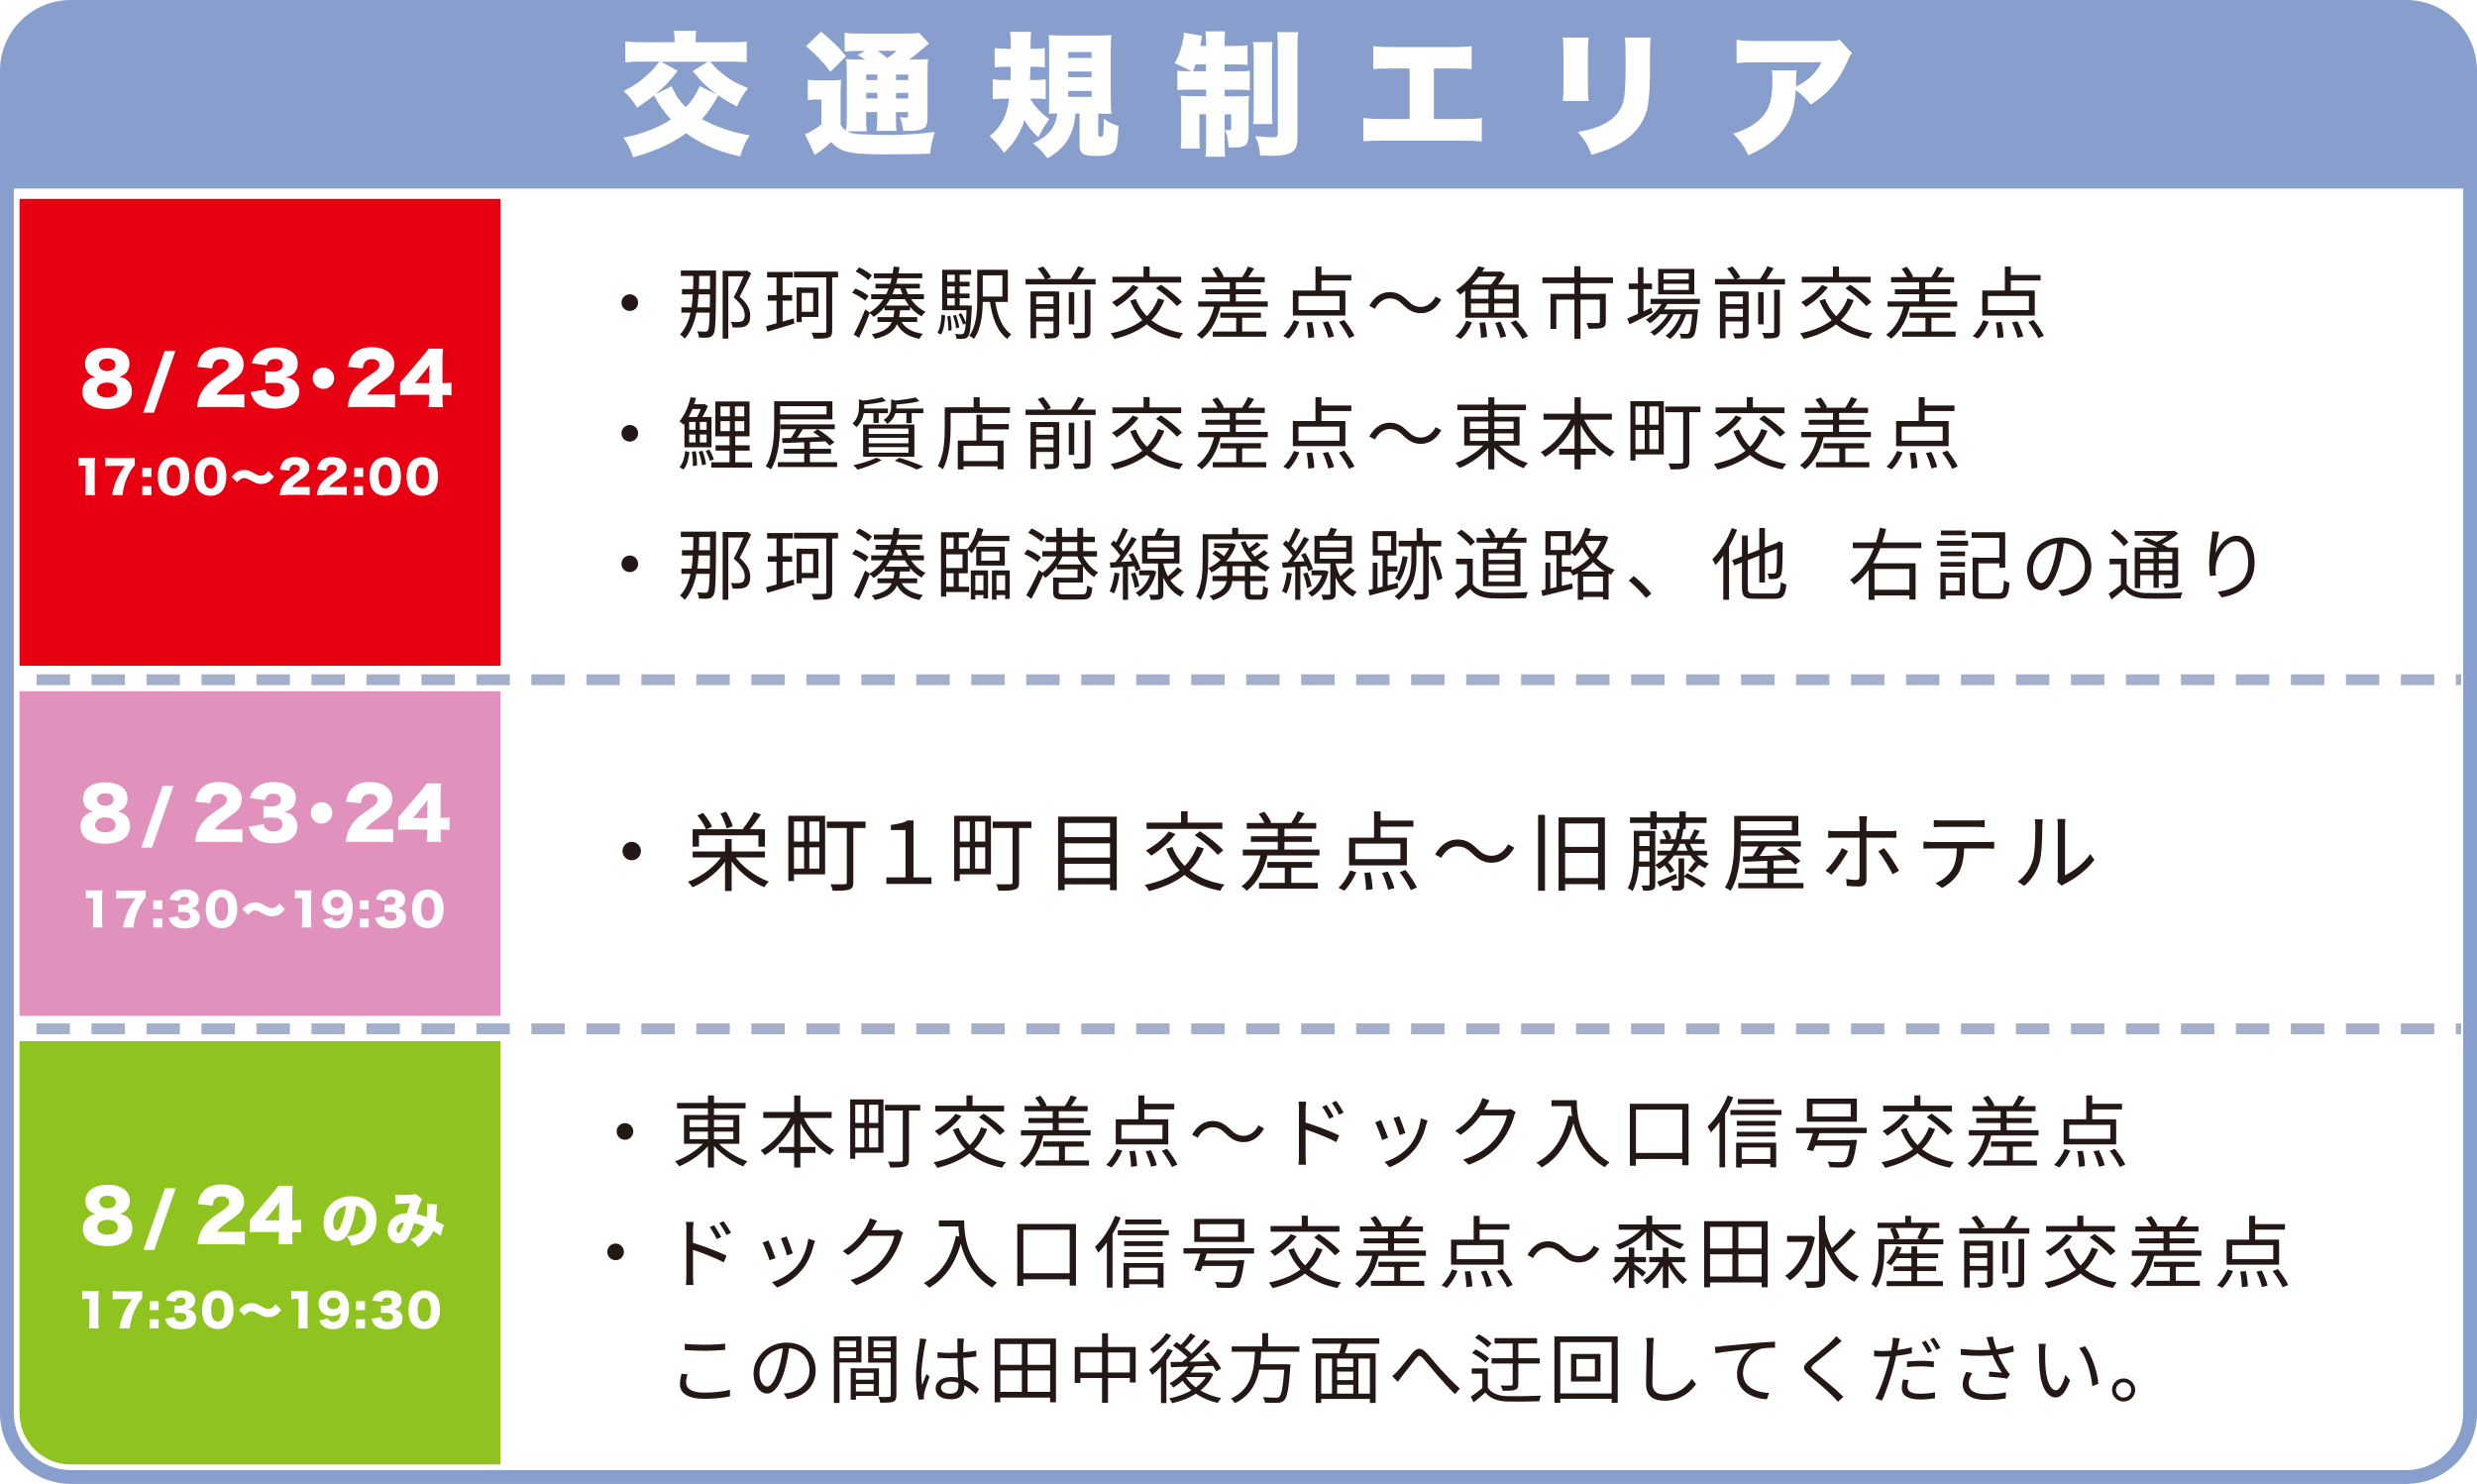 <?xml version="1.0" encoding="UTF-8"?><svg id="_レイヤー_1" xmlns="http://www.w3.org/2000/svg" xmlns:xlink="http://www.w3.org/1999/xlink" viewBox="0 0 220.29 131.99"><defs><style>.cls-1,.cls-2{fill:none;}.cls-3{fill:url(#_新規パターンスウォッチ_6);opacity:.6;}.cls-4{fill:#a4c2e4;}.cls-5{fill:#231815;}.cls-6{fill:#fff;}.cls-7{fill:#8fc31f;}.cls-2{stroke:#a4afcc;stroke-dasharray:2.97 1.92;stroke-miterlimit:10;stroke-width:.96px;}.cls-8{fill:#889ecd;}.cls-9{fill:#d8e2f2;}.cls-10{fill:#e092bc;}.cls-11{fill:#e60012;}.cls-12{clip-path:url(#clippath);}</style><clipPath id="clippath"><polygon class="cls-1" points="223.12 -35.82 -237.53 -35.82 -237.53 -369.87 -165.93 -369.87 -131.74 -437.87 223.12 -437.87 223.12 -35.82"/></clipPath><pattern id="_新規パターンスウォッチ_6" x="0" y="0" width="5.27" height="5.27" patternTransform="translate(21.35 -1499.1) scale(.96 .9)" patternUnits="userSpaceOnUse" viewBox="0 0 5.27 5.27"><rect class="cls-1" width="5.27" height="5.27"/><rect class="cls-9" y="0" width="5.27" height="5.27"/><polygon class="cls-4" points="5.26 1.63 3.63 1.63 3.63 0 1.63 0 1.63 1.63 0 1.63 0 3.63 1.63 3.63 1.63 5.27 3.63 5.27 3.63 3.63 5.26 3.63 5.26 1.63"/></pattern></defs><g class="cls-12"><path class="cls-3" d="M204.3-207.59l-39.85,80.02-10.17-6.4-25.96,38.18-12.89-7.61,20.73-39.92-14.64-8.84L58.25-41.38s-29.12,1.31-41.89,1.35c-9.66.03-40.56-1.3-59.41-.98s-76.27,2.6-82.06,1.09c-5.2-1.36-14.83-5.1-23.35-8.59l3.25-4.6,17.71-1.45s.05,0,.07-.01l28.06-5.61,28.17-2.71,28.89-.72,2.42-4.23c-.45-.39-1.03-.59-1.62-.58l-29.9.75c-.06,0-.11,0-.17.01l-28.37,2.73c-.08,0-.16.02-.24.04l-28.14,5.63-20.49,3.46c-.37.06-2.33,2.73-4.21,5.41-6.9-2.88-12.19-5.19-12.19-5.19,0,0-24.84-22.67-34.58-31.18-12.81-11.19-31.28-32.87-37.72-45.05-7.32-13.83-6.94-40.17-6.94-40.17l-.13,180.78H231.71l2.94-204.91-30.34-11.46Z"/></g><path class="cls-5" d="M61.02,123c0,.52.52.87,1.6.87.93,0,1.79-.1,2.3-.26v.58c-.48.13-1.33.23-2.29.23-1.37,0-2.16-.45-2.16-1.29,0-.35.08-.67.14-.94l.54.05c-.09.27-.14.51-.14.76ZM62.67,119.61c.65,0,1.33-.04,1.82-.09v.55c-.46.03-1.19.08-1.81.08-.67,0-1.25-.03-1.78-.07v-.55c.48.06,1.1.08,1.78.08Z"/><path class="cls-5" d="M69.79,121.86c-.41,1.38-.95,2.09-1.57,2.09s-1.2-.68-1.2-1.8c0-1.46,1.3-2.73,2.94-2.73s2.58,1.11,2.58,2.47-.93,2.35-2.53,2.56l-.31-.5c.21-.02.42-.05.58-.08.86-.19,1.71-.84,1.71-2,0-1.08-.74-1.96-2.04-1.96-1.48,0-2.41,1.21-2.41,2.2,0,.85.39,1.22.69,1.22s.68-.45,1.02-1.59c.2-.64.34-1.4.4-2.1h.56c-.09.71-.22,1.5-.43,2.22Z"/><path class="cls-5" d="M74.66,118.88v5.91h-.5v-5.91h.5ZM76.28,119.84v.37h-1.87v-.37h1.87ZM76.61,118.88v2.31h-2.15v-.39h1.68v-1.54h-1.68v-.39h2.15ZM76.12,121.7v2.8h-.46v-2.8h.46ZM78.17,121.7v2.46h-2.29v-.39h1.82v-1.66h-1.82v-.4h2.29ZM77.94,122.72v.39h-2.04v-.39h2.04ZM79.46,119.27h-1.77v1.54h1.77v.39h-2.25v-2.32h2.25v.39ZM79.42,119.84v.37h-1.91v-.37h1.91ZM79.72,118.88v5.23c0,.32-.07.49-.29.57-.22.08-.58.09-1.14.09-.02-.14-.1-.38-.17-.52.41.02.82.01.94,0,.12,0,.16-.04.16-.16v-5.23h.51Z"/><path class="cls-5" d="M82.28,119.56c-.13.62-.34,1.96-.34,2.71,0,.33.02.61.07.94.11-.31.27-.72.39-.99l.27.22c-.17.47-.41,1.16-.48,1.49-.02.09-.03.22-.03.3,0,.07.01.16.02.23l-.47.04c-.13-.48-.25-1.22-.25-2.13,0-.99.23-2.27.31-2.83.02-.16.04-.33.04-.48l.59.05c-.04.11-.09.33-.12.45ZM85.68,119.47c-.01.25-.02.72-.02,1.12,0,1.04.1,2.08.1,2.78,0,.55-.26,1.09-1.16,1.09s-1.39-.36-1.39-.97c0-.56.5-1.01,1.38-1.01,1.13,0,1.92.57,2.49,1.08l-.29.45c-.71-.66-1.38-1.12-2.24-1.12-.5,0-.86.22-.86.54,0,.35.33.53.82.53.57,0,.73-.29.73-.73,0-.48-.09-1.75-.09-2.63,0-.46,0-.89,0-1.12,0-.12-.01-.29-.03-.42h.61c-.02.14-.03.27-.04.41ZM84.51,120.33c.81,0,1.63-.06,2.32-.2v.52c-.72.12-1.53.17-2.32.17-.39,0-.74-.02-1.13-.04v-.5c.38.04.74.06,1.14.06Z"/><path class="cls-5" d="M93.91,119.06v5.67h-.52v-5.18h-4.43v5.18h-.5v-5.67h5.45ZM93.64,123.8v.51h-4.92v-.51h4.92ZM93.64,121.4v.5h-4.9v-.5h4.9ZM91.39,119.29v4.78h-.51v-4.78h.51Z"/><path class="cls-5" d="M101,119.8v3.17h-.52v-2.67h-4.4v2.71h-.5v-3.2h5.42ZM100.78,122.08v.49h-4.94v-.49h4.94ZM98.54,118.59v6.18h-.53v-6.18h.53Z"/><path class="cls-5" d="M104.31,120.13c-.46.81-1.17,1.62-1.83,2.16-.05-.1-.2-.34-.29-.45.62-.46,1.27-1.17,1.66-1.88l.45.17ZM104.16,118.77c-.4.57-1.03,1.2-1.6,1.6-.06-.1-.2-.28-.28-.37.53-.36,1.13-.93,1.42-1.41l.46.18ZM103.66,120.8l.07.03v3.97h-.48v-3.59l.41-.41ZM107.49,122.09l.09-.02.32.16c-.63,1.44-2.12,2.23-3.66,2.58-.05-.13-.16-.33-.25-.43,1.43-.28,2.87-1.01,3.4-2.2v-.08h.1ZM106.29,121.48c-.45.79-1.2,1.49-1.94,1.94-.07-.1-.24-.29-.34-.38.72-.39,1.43-1.01,1.82-1.7l.46.14ZM108.05,121.06l-.02.42c-1.41.05-2.9.1-3.89.13l-.04-.46c.96-.01,2.5-.04,3.96-.08ZM104.62,119.36c.51.33,1.14.81,1.44,1.15l-.32.37c-.29-.34-.9-.85-1.42-1.19l.31-.32ZM106.32,118.82c-.34.41-.75.87-1.09,1.17l-.36-.21c.33-.31.76-.82,1-1.19l.45.23ZM107.63,119.36c-.68.73-1.61,1.61-2.35,2.15l-.34-.22c.73-.56,1.68-1.48,2.23-2.18l.46.25ZM108.61,124.36c-.11.11-.24.3-.31.43-1.46-.34-2.66-1.13-3.31-2.27l.41-.14c.58.98,1.79,1.71,3.21,1.98ZM107.56,122.09v.4h-2.35l.35-.4h2.01ZM107.48,120.27c.43.44.91,1.05,1.12,1.46l-.43.25c-.19-.41-.67-1.04-1.09-1.5l.39-.21Z"/><path class="cls-5" d="M112.18,120.03c-.1,1.78-.3,3.8-2.35,4.78-.08-.13-.23-.31-.36-.41,1.96-.89,2.08-2.77,2.15-4.37h.56ZM115.56,119.76v.48h-6.02v-.48h6.02ZM114.43,121.35v.48h-2.69v-.48h2.69ZM112.78,118.58v1.39h-.52v-1.39h.52ZM114.77,121.35s0,.17-.02.25c-.14,1.93-.27,2.68-.54,2.95-.16.16-.32.21-.58.23-.24.01-.68,0-1.14-.02,0-.14-.08-.35-.18-.49.49.04.96.05,1.14.05.15,0,.24,0,.32-.08.21-.19.35-.95.47-2.79v-.09h.52Z"/><path class="cls-5" d="M122.67,119.04v.48h-5.96v-.48h5.96ZM122.34,120.37v4.42h-.51v-3.95h-4.33v3.95h-.49v-4.42h5.33ZM122.07,123.96v.47h-4.75v-.47h4.75ZM118.92,120.66v3.52h-.46v-3.52h.46ZM120.55,121.59v.41h-1.85v-.41h1.85ZM120.56,122.76v.41h-1.87v-.41h1.87ZM119.92,119.4c-.14.45-.29.97-.42,1.3l-.46-.13c.11-.36.24-.92.29-1.31l.59.14ZM120.81,120.66v3.5h-.46v-3.5h.46Z"/><path class="cls-5" d="M124.29,121.95c.36-.36.92-1.13,1.32-1.6.39-.46.74-.53,1.19-.07.41.41.92,1.08,1.35,1.54.41.45,1.08,1.15,1.68,1.69l-.43.49c-.51-.48-1.12-1.17-1.58-1.69-.44-.5-.95-1.14-1.26-1.49-.29-.32-.41-.26-.65.02-.32.39-.87,1.13-1.21,1.55-.14.18-.29.38-.39.52l-.5-.51c.17-.12.31-.26.48-.44Z"/><path class="cls-5" d="M134.01,124.18c.74.03,2.25,0,3.04-.04-.06.12-.14.35-.16.5-.73.03-2.13.04-2.88.02-.88-.04-1.49-.28-1.91-.8-.32.29-.67.58-1.04.87l-.26-.5c.32-.21.72-.51,1.07-.8h.45c.32.49.91.72,1.69.76ZM132.32,123.69h-.49v-1.5h-.94v-.47h1.43v1.97ZM131.24,120.03c.43.2.95.53,1.21.8l-.35.36c-.24-.27-.75-.62-1.19-.84l.33-.33ZM131.52,118.68c.41.21.9.56,1.13.83l-.36.34c-.23-.27-.7-.63-1.11-.86l.34-.31ZM136.94,120.81v.47h-4.29v-.47h4.29ZM136.7,119.02v.48h-3.78v-.48h3.78ZM135.03,119.23v3.88c0,.29-.08.44-.29.51-.21.08-.53.09-1.09.08-.03-.13-.12-.34-.2-.46.42.01.82,0,.92,0,.11,0,.16-.04.16-.14v-3.87h.5Z"/><path class="cls-5" d="M143.87,118.87v5.91h-.54v-5.4h-4.57v5.4h-.52v-5.91h5.63ZM143.64,123.94v.48h-5.11v-.48h5.11ZM142.34,120.43v2.45h-2.62v-2.45h2.62ZM140.2,122.43h1.64v-1.55h-1.64v1.55Z"/><path class="cls-5" d="M147.03,119.68c-.03.76-.08,2.35-.08,3.36,0,.74.46,1,1.1,1,1.23,0,1.93-.69,2.41-1.39l.38.46c-.46.64-1.33,1.48-2.81,1.48-.97,0-1.64-.4-1.64-1.5,0-1,.07-2.7.07-3.41,0-.25-.02-.49-.06-.68h.68c-.03.23-.05.46-.06.68Z"/><path class="cls-5" d="M153.1,119.74c.44-.05,1.71-.17,2.95-.28.73-.06,1.36-.1,1.81-.12v.54c-.38,0-.97,0-1.31.11-.96.31-1.54,1.33-1.54,2.13,0,1.31,1.23,1.73,2.32,1.78l-.19.56c-1.25-.05-2.66-.71-2.66-2.21,0-1.05.64-1.91,1.26-2.27-.72.08-2.44.25-3.17.4l-.06-.59c.26,0,.47-.02.6-.03Z"/><path class="cls-5" d="M163.33,119.67c-.46.4-1.43,1.17-1.93,1.58-.4.35-.41.45.02.81.61.5,1.8,1.46,2.52,2.18l-.48.44c-.14-.16-.3-.33-.46-.49-.48-.49-1.5-1.36-2.12-1.88-.64-.53-.56-.82.05-1.33.51-.42,1.53-1.23,1.98-1.69.13-.14.31-.33.38-.45l.5.44c-.14.11-.35.29-.46.39Z"/><path class="cls-5" d="M170.03,119.84v.53c-.83.19-1.85.3-2.58.3-.3,0-.54,0-.78-.03v-.52c.3.04.54.05.79.05.74,0,1.73-.12,2.56-.33ZM168.84,119.58c-.1.48-.24,1.25-.42,1.92-.24.96-.7,2.35-1.05,3.08l-.59-.2c.41-.69.88-2.06,1.13-3.01.17-.62.34-1.47.39-1.82.03-.19.04-.42.02-.56l.64.05c-.04.15-.1.4-.12.53ZM169.64,123.34c0,.32.18.63,1.14.63.44,0,.9-.05,1.32-.13l-.02.54c-.37.05-.81.1-1.3.1-1.06,0-1.64-.33-1.64-.99,0-.26.04-.51.1-.79l.5.05c-.06.22-.1.43-.1.61ZM170.83,121.04c.39,0,.8.02,1.17.06l-.02.51c-.34-.04-.74-.08-1.13-.08-.42,0-.83.02-1.25.07v-.5c.35-.03.8-.06,1.23-.06ZM171.82,120.18l-.36.16c-.13-.27-.37-.68-.55-.94l.36-.15c.17.24.42.65.55.93ZM172.57,119.9l-.36.16c-.15-.3-.37-.68-.56-.93l.35-.15c.18.25.44.67.57.92Z"/><path class="cls-5" d="M177.32,120.05c.53-.06,1.2-.18,1.72-.36l.06.53c-.48.14-1.12.24-1.61.3-.86.1-1.92.11-3.11,0v-.54c1.11.13,2.17.14,2.94.05ZM175.09,123.08c0,.64.58.92,1.58.93.68,0,1.26-.06,1.73-.17l-.02.54c-.42.08-.99.15-1.74.14-1.28,0-2.09-.47-2.09-1.38,0-.37.13-.72.32-1.12l.53.12c-.2.33-.32.62-.32.94ZM176.66,118.95l.58-.07c.06.39.24.97.39,1.41.21.58.55,1.2.84,1.6.09.13.19.25.29.36l-.27.38c-.32-.08-1.14-.15-1.62-.18l.04-.45c.38.03.88.07,1.12.1-.29-.43-.65-1.1-.88-1.7-.15-.39-.24-.69-.31-.91-.05-.14-.1-.35-.17-.53Z"/><path class="cls-5" d="M181.88,120.2c0,.42,0,1.04.05,1.59.11,1.12.44,1.87.92,1.87.34,0,.66-.69.83-1.37l.42.48c-.41,1.14-.82,1.53-1.27,1.53-.64,0-1.25-.63-1.43-2.38-.06-.58-.07-1.4-.07-1.79,0-.16,0-.44-.04-.6h.65c-.03.17-.05.49-.06.67ZM186.62,123.08l-.54.22c-.12-1.21-.53-2.6-1.17-3.38l.52-.18c.6.78,1.08,2.21,1.19,3.35Z"/><path class="cls-5" d="M189.89,123.63c0,.57-.46,1.03-1.03,1.03s-1.03-.46-1.03-1.03.46-1.02,1.03-1.02,1.03.46,1.03,1.02ZM189.54,123.63c0-.38-.3-.68-.68-.68s-.68.31-.68.68.31.68.68.68.68-.3.68-.68Z"/><path class="cls-8" d="M213.99,1.23c2.79,0,5.07,2.27,5.07,5.07v119.39c0,2.79-2.27,5.07-5.07,5.07H6.3c-2.79,0-5.07-2.27-5.07-5.07V6.3C1.23,3.51,3.51,1.23,6.3,1.23h207.69M213.99,0H6.3C2.82,0,0,2.82,0,6.3v119.39c0,3.48,2.82,6.3,6.3,6.3h207.69c3.48,0,6.3-2.82,6.3-6.3V6.3c0-3.48-2.82-6.3-6.3-6.3h0Z"/><path class="cls-8" d="M211.9,0H8.39C3.76,0,0,3.76,0,8.39v8.38h220.29s0-8.38,0-8.38c0-4.64-3.76-8.39-8.39-8.39Z"/><rect class="cls-11" x="1.74" y="17.69" width="42.77" height="41.53"/><rect class="cls-10" x="1.74" y="61.48" width="42.77" height="28.88"/><path class="cls-7" d="M1.74,92.61h42.77v37.65H6.3c-2.52,0-4.56-2.04-4.56-4.56v-33.09h0Z"/><path class="cls-5" d="M57,75.7c0,.45-.37.82-.82.82s-.82-.37-.82-.82.37-.82.82-.82.82.37.82.82Z"/><path class="cls-5" d="M64.78,76.21c-.71,1.17-1.96,2.2-3.19,2.71-.09-.15-.28-.37-.41-.49,1.21-.44,2.47-1.39,3.11-2.42l.48.2ZM68.03,73.76v1.55h-.58v-1.01h-5.29v1.01h-.56v-1.55h6.43ZM68.03,75.74v.53h-6.43v-.53h6.43ZM62.51,72.3c.33.37.68.88.81,1.23l-.52.26c-.13-.34-.46-.87-.78-1.25l.49-.23ZM64.57,72.19c.25.41.51.95.59,1.31l-.54.19c-.08-.35-.31-.92-.55-1.33l.51-.16ZM65.07,74.63v4.62h-.59v-4.62h.59ZM68.38,78.42c-.14.12-.32.35-.42.5-1.22-.52-2.48-1.57-3.19-2.73l.47-.19c.66,1.02,1.92,1.98,3.14,2.42ZM67.67,72.45c-.35.52-.79,1.1-1.13,1.47l-.48-.2c.33-.39.75-1.03.99-1.49l.62.21Z"/><path class="cls-5" d="M70.61,72.56v5.81h-.5v-5.81h.5ZM73.12,74.86v.51h-2.74v-.51h2.74ZM73.38,72.56v5.21h-2.95v-.51h2.44v-4.19h-2.44v-.51h2.95ZM71.98,72.81v4.67h-.47v-4.67h.47ZM76.98,73.08v.57h-3.45v-.57h3.45ZM75.89,73.34v5.13c0,.38-.09.56-.36.65-.28.1-.75.11-1.47.11-.03-.16-.12-.42-.2-.58.55.02,1.09.01,1.25,0,.16,0,.2-.05.2-.19v-5.13h.59Z"/><path class="cls-5" d="M78.82,78.04h1.71v-4.21h-1.3v-.45c.63-.1,1.11-.17,1.48-.4h.53v5.06h1.6v.58h-4.01v-.58Z"/><path class="cls-5" d="M85.36,72.56v5.81h-.5v-5.81h.5ZM87.87,74.86v.51h-2.74v-.51h2.74ZM88.13,72.56v5.21h-2.95v-.51h2.44v-4.19h-2.44v-.51h2.95ZM86.72,72.81v4.67h-.47v-4.67h.47ZM91.73,73.08v.57h-3.45v-.57h3.45ZM90.63,73.34v5.13c0,.38-.09.56-.36.65-.28.1-.75.11-1.47.11-.03-.16-.12-.42-.2-.58.55.02,1.09.01,1.25,0,.16,0,.2-.05.2-.19v-5.13h.59Z"/><path class="cls-5" d="M99.32,72.64v6.54h-.6v-5.98h-4.04v5.98h-.58v-6.54h5.21ZM98.95,74.46v.55h-4.44v-.55h4.44ZM98.95,76.28v.55h-4.44v-.55h4.44ZM98.95,78.1v.56h-4.44v-.56h4.44Z"/><path class="cls-5" d="M107.06,75.46c-.84,2.13-2.53,3.21-4.88,3.8-.06-.15-.25-.41-.37-.55,2.32-.49,3.93-1.48,4.64-3.42l.61.17ZM104.53,74.19c-.54.74-1.41,1.46-2.15,1.92-.1-.12-.33-.35-.47-.46.75-.4,1.56-1.03,2.03-1.69l.59.22ZM108.71,73.17v.56h-6.74v-.56h6.74ZM108.9,78.68c-.13.13-.3.39-.38.55-2.45-.46-3.99-1.69-4.81-3.73l.55-.17c.71,1.81,2.27,2.96,4.65,3.35ZM105.62,72.16v1.37h-.59v-1.37h.59ZM106.72,73.94c.72.48,1.63,1.19,2.07,1.7l-.5.4c-.41-.51-1.3-1.25-2.04-1.75l.47-.35Z"/><path class="cls-5" d="M112.77,75.88c-.32,1.47-.95,2.62-1.88,3.35-.1-.1-.34-.31-.48-.4.92-.64,1.5-1.71,1.76-3.05l.6.1ZM117.35,75.57v.52h-6.82v-.52h6.82ZM117.06,73.2v.51h-6.18v-.51h6.18ZM116.67,74.39v.49h-5.42v-.49h5.42ZM112.43,72.19c.25.29.51.69.62.96l-.52.24c-.1-.28-.35-.69-.59-.99l.5-.2ZM117.2,78.53v.51h-5.23v-.51h5.23ZM116.69,76.67v.51h-3.98v-.51h3.98ZM114.23,73.45v2.48h-.59v-2.48h.59ZM114.84,76.92v1.83h-.58v-1.83h.58ZM116.02,72.34c-.23.37-.49.75-.69,1.01l-.48-.17c.19-.28.44-.72.56-1.02l.61.18Z"/><path class="cls-5" d="M120.62,77.57c-.25.6-.64,1.25-1.06,1.65l-.53-.25c.41-.35.8-.97,1.04-1.54l.55.14ZM125.12,74.51v2.46h-5.14v-2.46h5.14ZM120.53,76.42h4.01v-1.38h-4.01v1.38ZM121.87,77.59c.11.49.19,1.13.2,1.5l-.58.08c0-.38-.06-1.03-.16-1.53l.55-.05ZM122.78,72.17v2.62h-.58v-2.62h.58ZM125.7,72.99v.54h-3.23v-.54h3.23ZM123.43,77.53c.23.46.49,1.09.58,1.47l-.56.14c-.08-.39-.31-1.03-.54-1.5l.52-.11ZM124.99,77.38c.39.48.83,1.13,1.02,1.56l-.54.23c-.18-.42-.61-1.1-.99-1.59l.51-.2Z"/><path class="cls-5" d="M129.63,75.28c-.6,0-1.13.41-1.45,1.02l-.55-.29c.49-.88,1.19-1.34,2-1.34.7,0,1.19.29,1.73.82.41.4.75.63,1.31.63.6,0,1.13-.41,1.45-1.02l.55.3c-.49.88-1.19,1.34-2,1.34-.7,0-1.19-.29-1.73-.82-.41-.39-.74-.63-1.31-.63Z"/><path class="cls-5" d="M137.4,72.48v6.75h-.61v-6.75h.61ZM142.73,72.7v6.46h-.61v-5.91h-2.93v5.97h-.58v-6.51h4.12ZM142.25,78.1v.54h-3.28v-.54h3.28ZM142.24,75.33v.54h-3.26v-.54h3.26Z"/><path class="cls-5" d="M145.79,73.9v2.07c0,.98-.08,2.36-.61,3.29-.09-.08-.3-.22-.42-.27.5-.89.54-2.11.54-3.03v-2.06h.48ZM151.77,72.71v.49h-6.81v-.49h6.81ZM146.9,76.63v.46h-1.39v-.46h1.39ZM146.91,73.9v.47h-1.39v-.47h1.39ZM146.91,75.25v.46h-1.39v-.46h1.39ZM147.21,73.9v4.75c0,.26-.05.41-.22.49-.18.08-.44.09-.85.08-.02-.12-.09-.34-.16-.46.28,0,.54,0,.61,0,.09,0,.11-.03.11-.11v-4.74h.5ZM147.34,72.17v1.59h-.57v-1.59h.57ZM149.71,73.76c-.27,1.73-.95,2.85-2.17,3.55-.06-.1-.24-.29-.34-.38,1.17-.6,1.79-1.66,2-3.22l.5.04ZM149.06,77.73l.1.39c-.54.26-1.08.53-1.55.74l-.23-.43c.43-.16,1.05-.43,1.67-.7ZM151.81,75.67v.42h-4.41v-.42h4.41ZM151.6,74.65v.41h-3.97v-.41h3.97ZM148.26,73.8c.16.23.33.55.38.77l-.44.16c-.05-.22-.2-.55-.36-.79l.42-.13ZM148.34,76.7c.23.22.47.53.56.75l-.39.22c-.09-.22-.32-.54-.54-.76l.37-.21ZM149.78,76.35v2.36c0,.24-.04.36-.22.44-.17.07-.42.07-.79.07-.02-.12-.09-.3-.15-.43.26,0,.49,0,.57,0,.07,0,.09-.02.09-.09v-2.35h.5ZM149.92,72.17v1.58h-.57v-1.58h.57ZM150.05,77.67c.55.26,1.27.66,1.65.94l-.33.34c-.36-.28-1.07-.7-1.64-.98l.32-.3ZM151.98,76.82c-.11.09-.25.28-.32.41-.9-.39-1.54-1.23-1.85-2.26l.43-.09c.28.89.9,1.63,1.74,1.94ZM151.14,76.88c-.23.28-.49.56-.69.75l-.34-.19c.2-.21.47-.56.61-.79l.42.22ZM151.17,73.91c-.18.31-.36.62-.51.84l-.38-.14c.14-.24.32-.6.41-.84l.49.14Z"/><path class="cls-5" d="M154.81,72.56v2.15c0,1.32-.11,3.24-.9,4.53-.11-.1-.36-.24-.51-.29.76-1.24.83-2.99.83-4.23v-2.15h.58ZM159.93,72.56v1.77h-5.38v-.48h4.81v-.8h-4.81v-.48h5.38ZM160.39,78.54v.47h-5.8v-.47h5.8ZM160.16,74.83v.47h-5.33v-.47h5.33ZM159.39,76.04l-.02.44c-1.57.07-3.23.14-4.34.18l-.04-.47c1.06-.03,2.77-.08,4.39-.15ZM159.8,77.23v.48h-4.62v-.48h4.62ZM157.15,75.12c-.3.48-.66,1.04-.95,1.4l-.45-.18c.28-.37.63-.99.82-1.41l.57.19ZM157.73,76.5v2.35h-.56v-2.35h.56ZM158.49,75.31c.58.35,1.29.89,1.63,1.28l-.46.32c-.33-.39-1.02-.95-1.6-1.31l.43-.28Z"/><path class="cls-5" d="M162.88,77.8l-.53-.36c.51-.47,1.17-1.38,1.46-2l.54.26c-.33.66-1.04,1.64-1.48,2.11ZM163.24,73.93h4.78c.18,0,.44-.01.63-.04v.64c-.21-.01-.43-.02-.62-.02h-4.79c-.23,0-.45,0-.65.03v-.65c.21.03.41.04.65.04ZM165.99,73.15v5.09c0,.4-.19.61-.66.61-.32,0-.78-.02-1.09-.06l-.05-.61c.34.06.68.09.89.09s.29-.09.3-.29c0-.42,0-3.04,0-3.4v-1.43c0-.16-.03-.43-.05-.54h.72c-.02.11-.05.38-.05.55ZM168.89,77.45l-.57.31c-.3-.6-.88-1.56-1.28-2.04l.52-.28c.41.49,1.02,1.45,1.33,2.01Z"/><path class="cls-5" d="M171.73,74.9h5.02c.16,0,.41-.01.6-.04v.63c-.17-.01-.41-.02-.6-.02h-5.02c-.23,0-.46,0-.67.02v-.64c.21.02.43.04.67.04ZM172.67,72.98h3.11c.22,0,.49-.01.72-.04v.64c-.23-.02-.5-.03-.72-.03h-3.1c-.25,0-.51.01-.7.03v-.64c.22.02.45.04.69.04ZM174.22,77.58c-.28.51-.86,1.06-1.51,1.4l-.57-.42c.59-.25,1.15-.69,1.45-1.18.38-.61.44-1.36.45-2.21h.64c0,.96-.12,1.76-.46,2.4Z"/><path class="cls-5" d="M180.78,76.53c.22-.71.23-2.23.23-3.09,0-.22-.02-.4-.05-.56h.71c0,.09-.04.32-.04.55,0,.85-.03,2.5-.24,3.26-.23.82-.72,1.57-1.37,2.11l-.58-.39c.65-.46,1.1-1.14,1.34-1.89ZM183.01,78.02v-4.6c0-.29-.04-.51-.04-.57h.71c0,.06-.03.28-.03.57v4.43c.71-.32,1.65-1.02,2.24-1.89l.37.52c-.66.9-1.73,1.68-2.62,2.13-.13.07-.21.13-.27.17l-.41-.34c.03-.12.05-.28.05-.43Z"/><path class="cls-5" d="M56.75,26.92c0,.41-.33.74-.74.74s-.74-.33-.74-.74.33-.74.74-.74.74.33.74.74Z"/><path class="cls-5" d="M62.19,24.27c-.03,2.66-.18,4.58-1.29,5.85-.07-.09-.3-.29-.42-.38,1.07-1.12,1.18-3.01,1.18-5.47h.53ZM63.41,24.06v.48h-2.86v-.48h2.86ZM63.43,27.34v.47h-2.83v-.47h2.83ZM63.47,25.71v.47h-2.82v-.47h2.82ZM63.68,24.06s0,.22,0,.3c-.02,3.82-.02,5.02-.22,5.35-.13.21-.26.28-.47.31-.2.03-.52.02-.83,0,0-.16-.07-.4-.16-.55.31.03.6.03.74.03.11,0,.17-.03.22-.13.15-.24.18-1.47.19-5.16v-.15h.52ZM66.45,24.09v.49h-1.68v5.54h-.5v-6.03h2.17ZM66.36,24.09l.08-.02.36.24c-.29.64-.68,1.43-1.02,2.08.74.65.94,1.19.94,1.68,0,.42-.1.74-.36.9-.12.08-.3.13-.48.15-.21.02-.49.02-.73,0-.01-.14-.07-.35-.16-.5.25.03.49.03.67.02.13,0,.25-.03.35-.08.17-.09.22-.3.22-.54,0-.43-.24-.95-.98-1.56.38-.71.78-1.65,1.01-2.21v-.16h.1Z"/><path class="cls-5" d="M70.58,28.31l.07.47c-.84.26-1.74.52-2.4.72l-.12-.49c.62-.16,1.55-.43,2.45-.69ZM70.51,24.19v.49h-2.29v-.49h2.29ZM70.45,26.25v.49h-2.16v-.49h2.16ZM69.6,24.43v4.37l-.54.1v-4.47h.54ZM74.53,24.16v.51h-3.92v-.51h3.92ZM71.3,25.57v3.08h-.45v-3.08h.45ZM72.78,25.57v2.62h-1.7v-.46h1.24v-1.68h-1.24v-.47h1.7ZM74.01,24.46v4.96c0,.36-.09.52-.33.61-.25.08-.67.1-1.31.09-.03-.14-.11-.38-.19-.53.51.01.98.01,1.13,0,.14,0,.18-.04.18-.17v-4.96h.53Z"/><path class="cls-5" d="M76.07,25.66c.42.16.92.44,1.18.66l-.3.42c-.25-.22-.75-.52-1.17-.7l.29-.38ZM76.94,27.52l.42.29c-.27.73-.64,1.59-.96,2.24l-.47-.29c.29-.54.71-1.45,1.01-2.23ZM76.41,23.78c.4.19.89.48,1.13.72l-.32.42c-.23-.24-.71-.57-1.12-.77l.3-.37ZM80,23.76c-.3,2.11-.94,3.54-2.31,4.43-.07-.1-.27-.3-.39-.38,1.34-.78,1.93-2.15,2.18-4.1l.51.05ZM82.17,26.17v.44h-4.69v-.44h4.69ZM80.07,27.39c-.11,1.54-.47,2.34-2.27,2.75-.04-.12-.18-.31-.27-.41,1.66-.33,1.94-1.01,2.03-2.34h.51ZM82.02,24.32v.43h-4.3v-.43h4.3ZM81.81,25.24v.42h-3.95v-.42h3.95ZM81.57,28.21v.43h-3.53v-.43h3.53ZM80.93,27.18v.42h-2.26v-.42h2.26ZM82.08,29.69c-.11.11-.25.31-.31.45-1.15-.22-1.84-.76-2.17-1.69l.46-.08c.29.75.96,1.17,2.02,1.32ZM82.31,27.73c-.12.1-.27.28-.34.41-.94-.48-1.61-1.45-1.95-2.65l.44-.1c.3,1.05.95,1.93,1.85,2.34Z"/><path class="cls-5" d="M84.06,28.05c-.04.64-.11,1.32-.39,1.71l-.3-.17c.25-.36.34-.99.36-1.6l.32.06ZM86.37,24v.44h-2.13v2.94h-.45v-3.38h2.59ZM86.16,27.17v.42h-2.38v-.42h2.38ZM86.23,25.06v.42h-2.19v-.42h2.19ZM86.23,26.11v.42h-2.19v-.42h2.19ZM84.51,28.1c.08.41.12.93.12,1.28l-.29.04c.02-.35-.03-.87-.1-1.29l.27-.03ZM85.01,28.01c.14.35.26.81.3,1.12l-.28.07c-.02-.3-.14-.77-.28-1.13l.26-.05ZM85.35,24.24v3.16h-.44v-3.16h.44ZM86.43,27.17s0,.14,0,.21c-.09,1.73-.17,2.35-.34,2.56-.11.13-.22.17-.38.19-.14.02-.39.01-.65,0,0-.13-.05-.31-.12-.43.25.03.47.03.56.03s.15-.01.2-.08c.13-.15.21-.74.28-2.39v-.08h.45ZM85.49,27.86c.18.28.35.65.42.9l-.27.11c-.06-.25-.23-.63-.4-.92l.25-.09ZM87.4,24v2.65c0,1.08-.09,2.54-.78,3.49-.09-.08-.3-.22-.42-.27.66-.91.71-2.21.71-3.22v-2.65h.49ZM89.63,24v2.86h-2.46v-.48h1.98v-1.89h-1.98v-.49h2.46ZM89.94,29.73c-.12.1-.28.28-.35.42-.92-.66-1.36-1.91-1.58-3.49l.46-.07c.2,1.41.62,2.59,1.47,3.14Z"/><path class="cls-5" d="M97.44,24.82v.48h-6.23v-.48h6.23ZM93.86,25.92v.45h-1.71v3.72h-.5v-4.17h2.21ZM93.88,27.06v.41h-1.96v-.41h1.96ZM93.88,28.18v.41h-1.96v-.41h1.96ZM92.77,23.7c.27.3.57.71.7.98l-.52.19c-.11-.27-.4-.69-.67-.99l.48-.18ZM94.2,25.92v3.61c0,.26-.06.41-.25.49-.19.08-.5.09-.97.09-.03-.13-.11-.33-.18-.46.35.01.67.01.77,0,.1,0,.12-.03.12-.12v-3.6h.51ZM95.54,25.99v2.86h-.49v-2.86h.49ZM96.44,23.86c-.26.43-.58.92-.84,1.24l-.46-.17c.26-.34.57-.87.74-1.25l.56.18ZM96.98,25.78v3.7c0,.3-.07.45-.29.54-.21.08-.57.09-1.1.09-.03-.14-.11-.36-.19-.5.42.01.8.01.92,0,.11,0,.15-.03.15-.13v-3.7h.52Z"/><path class="cls-5" d="M103.55,26.7c-.76,1.94-2.3,2.91-4.44,3.45-.06-.13-.23-.37-.33-.5,2.11-.44,3.57-1.35,4.22-3.11l.55.16ZM101.26,25.55c-.49.67-1.28,1.33-1.95,1.75-.09-.11-.3-.32-.42-.42.68-.36,1.42-.94,1.84-1.53l.53.2ZM105.05,24.62v.51h-6.12v-.51h6.12ZM105.23,29.63c-.12.12-.27.35-.35.5-2.22-.42-3.62-1.54-4.37-3.39l.5-.15c.65,1.65,2.06,2.69,4.22,3.05ZM102.24,23.71v1.25h-.54v-1.25h.54ZM103.24,25.32c.66.44,1.48,1.08,1.88,1.54l-.46.37c-.37-.46-1.18-1.13-1.85-1.59l.43-.32Z"/><path class="cls-5" d="M108.58,27.09c-.29,1.34-.87,2.38-1.71,3.04-.09-.09-.31-.28-.44-.36.83-.58,1.36-1.56,1.6-2.77l.55.09ZM112.75,26.81v.47h-6.19v-.47h6.19ZM112.48,24.65v.46h-5.61v-.46h5.61ZM112.13,25.73v.44h-4.92v-.44h4.92ZM108.27,23.73c.23.26.46.62.56.87l-.48.21c-.09-.25-.32-.63-.54-.9l.45-.18ZM112.61,29.49v.46h-4.75v-.46h4.75ZM112.14,27.81v.46h-3.62v-.46h3.62ZM109.91,24.88v2.25h-.54v-2.25h.54ZM110.47,28.03v1.66h-.53v-1.66h.53ZM111.54,23.87c-.21.33-.44.68-.63.92l-.44-.15c.18-.25.4-.65.51-.93l.55.17Z"/><path class="cls-5" d="M115.56,28.62c-.23.54-.58,1.13-.96,1.5l-.48-.23c.37-.32.73-.88.95-1.4l.5.13ZM119.65,25.84v2.23h-4.67v-2.23h4.67ZM115.48,27.58h3.65v-1.25h-3.65v1.25ZM116.7,28.64c.1.45.18,1.02.18,1.36l-.53.07c0-.35-.06-.94-.15-1.39l.5-.04ZM117.52,23.71v2.38h-.53v-2.38h.53ZM120.18,24.46v.49h-2.93v-.49h2.93ZM118.12,28.58c.21.42.44.99.52,1.34l-.51.13c-.07-.35-.28-.93-.49-1.37l.48-.1ZM119.53,28.45c.35.44.76,1.03.93,1.42l-.49.21c-.16-.39-.55-1-.9-1.44l.47-.18Z"/><path class="cls-5" d="M123.6,26.54c-.55,0-1.03.37-1.32.93l-.5-.27c.44-.8,1.08-1.22,1.82-1.22.63,0,1.08.26,1.57.74.37.36.68.58,1.19.58.55,0,1.03-.37,1.32-.93l.5.27c-.44.8-1.08,1.22-1.82,1.22-.63,0-1.08-.26-1.57-.74-.37-.36-.68-.58-1.19-.58Z"/><path class="cls-5" d="M130.91,28.67c-.22.56-.59,1.14-1.01,1.48l-.47-.27c.4-.29.78-.83.98-1.35l.5.14ZM132.05,23.8c-.48.81-1.2,1.7-2.2,2.41-.08-.12-.26-.31-.38-.39.95-.61,1.63-1.46,2-2.13l.58.12ZM135.06,25.31v2.95h-4.75v-2.95h4.75ZM130.82,26.57h3.72v-.81h-3.72v.81ZM130.82,27.81h3.72v-.82h-3.72v.82ZM133.45,24.16v.44h-2.23l.3-.44h1.93ZM132.07,28.67c.1.43.17.99.18,1.31l-.54.07c0-.34-.06-.91-.14-1.34l.5-.04ZM132.89,25.47v2.58h-.51v-2.58h.51ZM133.4,24.16l.08-.02.37.23c-.22.44-.59.94-.9,1.26-.11-.08-.29-.19-.42-.25.29-.3.61-.78.76-1.11v-.1h.12ZM133.44,28.62c.21.41.42.96.51,1.3l-.51.13c-.07-.34-.27-.9-.47-1.33l.48-.11ZM134.81,28.48c.41.42.88,1.02,1.08,1.43l-.5.23c-.18-.39-.64-1.01-1.04-1.45l.47-.21Z"/><path class="cls-5" d="M143.45,24.68v.51h-6.28v-.51h6.28ZM142.47,26.14v.51h-4.06v2.61h-.52v-3.12h4.58ZM140.56,23.68v1.31h-.55v-1.31h.55ZM140.56,25.15v4.99h-.54v-4.99h.54ZM142.81,26.14v2.46c0,.3-.07.46-.3.55-.24.09-.63.09-1.23.09-.03-.16-.11-.37-.18-.52.47.02.89.02,1.02.01.12,0,.16-.04.16-.14v-2.46h.54Z"/><path class="cls-5" d="M146.87,27.37l.11.46c-.71.36-1.48.73-2.06,1.02l-.2-.52c.54-.22,1.36-.59,2.15-.96ZM146.92,25.22v.5h-2.07v-.5h2.07ZM146.16,23.77v4.29h-.49v-4.29h.49ZM148.37,26.87c-.36.78-.99,1.46-1.64,1.89-.07-.09-.25-.25-.36-.33.64-.38,1.23-.99,1.54-1.68l.46.12ZM148.89,27.83c-.36.76-1.09,1.59-1.77,2.03-.08-.11-.23-.24-.35-.33.69-.37,1.42-1.18,1.76-1.91l.36.21ZM151.18,26.58v.46h-4.39v-.46h4.39ZM150.68,23.92v2.26h-3.21v-2.26h3.21ZM150.61,27.52v.43h-3.04v-.43h3.04ZM147.95,24.86h2.24v-.55h-2.24v.55ZM147.95,25.79h2.24v-.55h-2.24v.55ZM149.99,27.8c-.26.89-.84,1.87-1.48,2.36-.09-.1-.25-.23-.39-.3.66-.44,1.24-1.39,1.5-2.25l.37.2ZM151.01,27.52s0,.14-.02.21c-.11,1.45-.22,1.99-.41,2.2-.11.12-.24.16-.4.17-.15.01-.42.01-.69,0,0-.13-.05-.31-.12-.43.26.03.5.03.6.03s.16,0,.21-.08c.14-.14.24-.66.34-2.02v-.08h.49Z"/><path class="cls-5" d="M158.75,24.82v.48h-6.23v-.48h6.23ZM155.17,25.92v.45h-1.71v3.72h-.5v-4.17h2.21ZM155.19,27.06v.41h-1.96v-.41h1.96ZM155.19,28.18v.41h-1.96v-.41h1.96ZM154.08,23.7c.27.3.57.71.7.98l-.52.19c-.11-.27-.4-.69-.67-.99l.48-.18ZM155.51,25.92v3.61c0,.26-.06.41-.25.49-.19.08-.5.09-.97.09-.03-.13-.11-.33-.18-.46.35.01.67.01.77,0,.1,0,.12-.03.12-.12v-3.6h.51ZM156.85,25.99v2.86h-.49v-2.86h.49ZM157.74,23.86c-.26.43-.58.92-.84,1.24l-.46-.17c.26-.34.57-.87.74-1.25l.56.18ZM158.29,25.78v3.7c0,.3-.07.45-.29.54-.21.08-.57.09-1.1.09-.03-.14-.11-.36-.19-.5.42.01.8.01.92,0,.11,0,.15-.03.15-.13v-3.7h.52Z"/><path class="cls-5" d="M164.86,26.7c-.76,1.94-2.3,2.91-4.44,3.45-.06-.13-.23-.37-.33-.5,2.11-.44,3.57-1.35,4.22-3.11l.55.16ZM162.56,25.55c-.49.67-1.28,1.33-1.95,1.75-.09-.11-.3-.32-.42-.42.68-.36,1.42-.94,1.84-1.53l.53.2ZM166.36,24.62v.51h-6.12v-.51h6.12ZM166.53,29.63c-.12.12-.27.35-.35.5-2.22-.42-3.62-1.54-4.37-3.39l.5-.15c.65,1.65,2.06,2.69,4.22,3.05ZM163.55,23.71v1.25h-.54v-1.25h.54ZM164.55,25.32c.66.44,1.48,1.08,1.88,1.54l-.46.37c-.37-.46-1.18-1.13-1.85-1.59l.43-.32Z"/><path class="cls-5" d="M169.89,27.09c-.29,1.34-.87,2.38-1.71,3.04-.09-.09-.31-.28-.44-.36.83-.58,1.36-1.56,1.6-2.77l.55.09ZM174.06,26.81v.47h-6.19v-.47h6.19ZM173.79,24.65v.46h-5.61v-.46h5.61ZM173.44,25.73v.44h-4.92v-.44h4.92ZM169.58,23.73c.23.26.46.62.56.87l-.48.21c-.09-.25-.32-.63-.54-.9l.45-.18ZM173.92,29.49v.46h-4.75v-.46h4.75ZM173.45,27.81v.46h-3.62v-.46h3.62ZM171.22,24.88v2.25h-.54v-2.25h.54ZM171.77,28.03v1.66h-.53v-1.66h.53ZM172.84,23.87c-.21.33-.44.68-.63.92l-.44-.15c.18-.25.4-.65.51-.93l.55.17Z"/><path class="cls-5" d="M176.87,28.62c-.23.54-.58,1.13-.96,1.5l-.48-.23c.37-.32.73-.88.95-1.4l.5.13ZM180.96,25.84v2.23h-4.67v-2.23h4.67ZM176.79,27.58h3.65v-1.25h-3.65v1.25ZM178,28.64c.1.45.18,1.02.18,1.36l-.53.07c0-.35-.06-.94-.15-1.39l.5-.04ZM178.83,23.71v2.38h-.53v-2.38h.53ZM181.48,24.46v.49h-2.93v-.49h2.93ZM179.42,28.58c.21.42.44.99.52,1.34l-.51.13c-.07-.35-.28-.93-.49-1.37l.48-.1ZM180.84,28.45c.35.44.76,1.03.93,1.42l-.49.21c-.16-.39-.55-1-.9-1.44l.47-.18Z"/><path class="cls-5" d="M56.75,38.54c0,.41-.33.74-.74.74s-.74-.33-.74-.74.33-.74.74-.74.74.33.74.74Z"/><path class="cls-5" d="M61.31,40.21c-.07.59-.19,1.19-.53,1.55l-.35-.21c.31-.32.45-.88.51-1.43l.37.09ZM61.9,35.4c-.2.76-.54,1.66-1.1,2.39-.09-.1-.25-.24-.37-.3.52-.65.84-1.5.99-2.16l.48.07ZM63.28,37.09v2.7h-2.41v-2.7h2.41ZM61.29,38.23h1.55v-.7h-1.55v.7ZM61.29,39.36h1.55v-.71h-1.55v.71ZM62.6,35.96v.42h-1.17v-.42h1.17ZM61.88,40.13c.08.41.12.93.11,1.27l-.38.06c.03-.34,0-.87-.08-1.28l.35-.05ZM62.24,37.31v2.29h-.38v-2.29h.38ZM62.56,35.96l.09-.03.3.2c-.19.46-.47.98-.72,1.32-.07-.09-.2-.22-.29-.28.19-.3.4-.78.5-1.12v-.09h.11ZM62.47,40.1c.16.38.28.87.32,1.2l-.36.08c-.03-.33-.15-.83-.3-1.21l.34-.07ZM63.08,39.99c.17.27.33.63.41.87l-.35.13c-.06-.24-.23-.61-.38-.88l.32-.12ZM66.89,41.12v.47h-3.63v-.47h3.63ZM66.66,35.71v3.1h-3.04v-3.1h3.04ZM66.67,39.61v.47h-3.03v-.47h3.03ZM64.08,37.03h2.11v-.88h-2.11v.88ZM64.08,38.35h2.11v-.89h-2.11v.89ZM65.36,35.85v2.72h.03v2.84h-.51v-2.84h.03v-2.72h.45Z"/><path class="cls-5" d="M69.38,35.69v1.95c0,1.2-.1,2.94-.82,4.11-.1-.09-.33-.22-.46-.27.69-1.13.75-2.71.75-3.84v-1.95h.52ZM74.03,35.69v1.61h-4.89v-.44h4.37v-.73h-4.37v-.44h4.89ZM74.45,41.11v.43h-5.27v-.43h5.27ZM74.24,37.75v.43h-4.84v-.43h4.84ZM73.55,38.85l-.02.4c-1.42.07-2.94.12-3.94.16l-.04-.43c.97-.03,2.51-.07,3.99-.13ZM73.91,39.92v.43h-4.2v-.43h4.2ZM71.5,38.01c-.27.44-.6.95-.86,1.27l-.41-.17c.26-.34.58-.9.75-1.28l.52.18ZM72.03,39.26v2.13h-.51v-2.13h.51ZM72.72,38.18c.53.32,1.17.81,1.48,1.16l-.42.29c-.3-.35-.92-.86-1.46-1.19l.39-.26Z"/><path class="cls-5" d="M77,35.68s-.04.08-.14.09v.46c0,.51-.12,1.24-.7,1.78-.07-.11-.24-.27-.35-.33.5-.46.58-1.02.58-1.47v-.69l.61.17ZM78.42,40.92c-.57.33-1.45.66-2.15.85-.08-.1-.27-.3-.39-.39.72-.15,1.55-.4,2.06-.67l.48.22ZM78.79,35.67c-.57.17-1.42.28-2.12.33-.02-.1-.07-.24-.13-.34.67-.07,1.47-.19,1.9-.32l.35.33ZM78.97,36.34v.41h-2.36v-.41h2.36ZM81.32,37.76v2.86h-4.56v-2.86h4.56ZM77.26,38.6h3.53v-.48h-3.53v.48ZM77.26,39.43h3.53v-.49h-3.53v.49ZM77.26,40.27h3.53v-.5h-3.53v.5ZM78.15,36.49v1.13h-.47v-1.13h.47ZM79.85,35.68s-.04.08-.13.09v.4c0,.46-.15,1.09-.81,1.54-.06-.11-.22-.28-.33-.35.57-.37.67-.82.67-1.21v-.62l.6.15ZM81.77,35.68c-.6.17-1.51.27-2.26.31-.02-.1-.08-.24-.13-.34.71-.06,1.56-.17,2.04-.3l.35.33ZM82.12,36.34v.41h-2.66v-.41h2.66ZM80.01,40.72c.76.24,1.61.54,2.11.78l-.58.26c-.44-.22-1.2-.52-1.96-.78l.43-.27ZM81.08,36.49v1.15h-.47v-1.15h.47Z"/><path class="cls-5" d="M84.54,36.23v1.8c0,1.07-.1,2.65-.69,3.71-.09-.09-.33-.24-.45-.29.57-1,.62-2.41.62-3.41v-1.8h.52ZM89.82,36.23v.5h-5.54v-.5h5.54ZM89.25,39.19v2.55h-.53v-2.08h-3.03v2.09h-.51v-2.56h4.08ZM88.97,41.01v.47h-3.52v-.47h3.52ZM87.13,35.33v1.19h-.54v-1.19h.54ZM87.37,36.89v2.55h-.53v-2.55h.53ZM89.72,37.72v.47h-2.63v-.47h2.63Z"/><path class="cls-5" d="M97.44,36.43v.48h-6.23v-.48h6.23ZM93.86,37.54v.45h-1.71v3.72h-.5v-4.17h2.21ZM93.88,38.67v.41h-1.96v-.41h1.96ZM93.88,39.79v.41h-1.96v-.41h1.96ZM92.77,35.32c.27.3.57.71.7.98l-.52.19c-.11-.27-.4-.69-.67-.99l.48-.18ZM94.2,37.54v3.61c0,.26-.06.41-.25.49-.19.08-.5.09-.97.09-.03-.13-.11-.33-.18-.46.35.01.67.01.77,0,.1,0,.12-.03.12-.12v-3.6h.51ZM95.54,37.6v2.86h-.49v-2.86h.49ZM96.44,35.48c-.26.43-.58.92-.84,1.24l-.46-.17c.26-.34.57-.87.74-1.25l.56.18ZM96.98,37.39v3.7c0,.3-.07.45-.29.54-.21.08-.57.09-1.1.09-.03-.14-.11-.36-.19-.5.42.01.8.01.92,0,.11,0,.15-.03.15-.13v-3.7h.52Z"/><path class="cls-5" d="M103.55,38.32c-.76,1.94-2.3,2.91-4.44,3.45-.06-.13-.23-.37-.33-.5,2.11-.44,3.57-1.35,4.22-3.11l.55.16ZM101.26,37.16c-.49.67-1.28,1.33-1.95,1.75-.09-.11-.3-.32-.42-.42.68-.36,1.42-.94,1.84-1.53l.53.2ZM105.05,36.24v.51h-6.12v-.51h6.12ZM105.23,41.25c-.12.12-.27.35-.35.5-2.22-.42-3.62-1.54-4.37-3.39l.5-.15c.65,1.65,2.06,2.69,4.22,3.05ZM102.24,35.32v1.25h-.54v-1.25h.54ZM103.24,36.94c.66.44,1.48,1.08,1.88,1.54l-.46.37c-.37-.46-1.18-1.13-1.85-1.59l.43-.32Z"/><path class="cls-5" d="M108.58,38.7c-.29,1.34-.87,2.38-1.71,3.04-.09-.09-.31-.28-.44-.36.83-.58,1.36-1.56,1.6-2.77l.55.09ZM112.75,38.42v.47h-6.19v-.47h6.19ZM112.48,36.27v.46h-5.61v-.46h5.61ZM112.13,37.34v.44h-4.92v-.44h4.92ZM108.27,35.35c.23.26.46.62.56.87l-.48.21c-.09-.25-.32-.63-.54-.9l.45-.18ZM112.61,41.11v.46h-4.75v-.46h4.75ZM112.14,39.42v.46h-3.62v-.46h3.62ZM109.91,36.5v2.25h-.54v-2.25h.54ZM110.47,39.64v1.66h-.53v-1.66h.53ZM111.54,35.48c-.21.33-.44.68-.63.92l-.44-.15c.18-.25.4-.65.51-.93l.55.17Z"/><path class="cls-5" d="M115.56,40.24c-.23.54-.58,1.13-.96,1.5l-.48-.23c.37-.32.73-.88.95-1.4l.5.13ZM119.65,37.45v2.23h-4.67v-2.23h4.67ZM115.48,39.2h3.65v-1.25h-3.65v1.25ZM116.7,40.25c.1.45.18,1.02.18,1.36l-.53.07c0-.35-.06-.94-.15-1.39l.5-.04ZM117.52,35.33v2.38h-.53v-2.38h.53ZM120.18,36.07v.49h-2.93v-.49h2.93ZM118.12,40.2c.21.42.44.99.52,1.34l-.51.13c-.07-.35-.28-.93-.49-1.37l.48-.1ZM119.53,40.07c.35.44.76,1.03.93,1.42l-.49.21c-.16-.39-.55-1-.9-1.44l.47-.18Z"/><path class="cls-5" d="M123.6,38.16c-.55,0-1.03.37-1.32.93l-.5-.27c.44-.8,1.08-1.22,1.82-1.22.63,0,1.08.26,1.57.74.37.36.68.58,1.19.58.55,0,1.03-.37,1.32-.93l.5.27c-.44.8-1.08,1.22-1.82,1.22-.63,0-1.08-.26-1.57-.74-.37-.36-.68-.58-1.19-.58Z"/><path class="cls-5" d="M132.63,39.52c-.65.88-1.8,1.7-2.83,2.11-.08-.13-.24-.33-.37-.44,1.01-.36,2.16-1.1,2.75-1.87l.44.19ZM135.71,35.99v.49h-6.1v-.49h6.1ZM135.14,37.07v2.56h-4.92v-2.56h4.92ZM130.73,38.15h3.88v-.66h-3.88v.66ZM130.73,39.22h3.88v-.67h-3.88v.67ZM132.9,35.34v6.41h-.54v-6.41h.54ZM135.87,41.2c-.12.11-.29.31-.37.45-1.03-.41-2.2-1.24-2.85-2.12l.43-.19c.6.77,1.77,1.52,2.8,1.86Z"/><path class="cls-5" d="M140.33,37.13c-.62,1.48-1.72,2.81-2.92,3.51-.09-.13-.26-.33-.38-.43,1.17-.61,2.27-1.91,2.83-3.24l.47.16ZM143.35,36.8v.53h-6.08v-.53h6.08ZM141.91,39.91v.53h-3.25v-.53h3.25ZM140.58,35.34v6.41h-.55v-6.41h.55ZM143.6,40.17c-.13.11-.31.32-.4.46-1.23-.68-2.31-2.01-2.92-3.47l.46-.16c.55,1.32,1.64,2.59,2.85,3.17Z"/><path class="cls-5" d="M145.45,35.68v5.28h-.45v-5.28h.45ZM147.73,37.78v.46h-2.49v-.46h2.49ZM147.97,35.68v4.74h-2.68v-.47h2.22v-3.8h-2.22v-.47h2.68ZM146.69,35.91v4.24h-.42v-4.24h.42ZM151.23,36.16v.51h-3.14v-.51h3.14ZM150.24,36.4v4.66c0,.34-.08.51-.33.59-.25.09-.68.1-1.34.1-.03-.15-.11-.38-.19-.53.5.02,1,.01,1.13,0,.14,0,.18-.05.18-.17v-4.66h.54Z"/><path class="cls-5" d="M157.19,38.32c-.76,1.94-2.3,2.91-4.44,3.45-.06-.13-.23-.37-.33-.5,2.11-.44,3.57-1.35,4.22-3.11l.55.16ZM154.9,37.16c-.49.67-1.28,1.33-1.95,1.75-.09-.11-.3-.32-.42-.42.68-.36,1.42-.94,1.84-1.53l.53.2ZM158.7,36.24v.51h-6.12v-.51h6.12ZM158.87,41.25c-.12.12-.27.35-.35.5-2.22-.42-3.62-1.54-4.37-3.39l.5-.15c.65,1.65,2.06,2.69,4.22,3.05ZM155.89,35.32v1.25h-.54v-1.25h.54ZM156.88,36.94c.66.44,1.48,1.08,1.88,1.54l-.46.37c-.37-.46-1.18-1.13-1.85-1.59l.43-.32Z"/><path class="cls-5" d="M162.23,38.7c-.29,1.34-.87,2.38-1.71,3.04-.09-.09-.31-.28-.44-.36.83-.58,1.36-1.56,1.6-2.77l.55.09ZM166.39,38.42v.47h-6.19v-.47h6.19ZM166.13,36.27v.46h-5.61v-.46h5.61ZM165.78,37.34v.44h-4.92v-.44h4.92ZM161.92,35.35c.23.26.46.62.56.87l-.48.21c-.09-.25-.32-.63-.54-.9l.45-.18ZM166.25,41.11v.46h-4.75v-.46h4.75ZM165.79,39.42v.46h-3.62v-.46h3.62ZM163.56,36.5v2.25h-.54v-2.25h.54ZM164.11,39.64v1.66h-.53v-1.66h.53ZM165.18,35.48c-.21.33-.44.68-.63.92l-.44-.15c.18-.25.4-.65.51-.93l.55.17Z"/><path class="cls-5" d="M169.21,40.24c-.23.54-.58,1.13-.96,1.5l-.48-.23c.37-.32.73-.88.95-1.4l.5.13ZM173.3,37.45v2.23h-4.67v-2.23h4.67ZM169.12,39.2h3.65v-1.25h-3.65v1.25ZM170.34,40.25c.1.45.18,1.02.18,1.36l-.53.07c0-.35-.06-.94-.15-1.39l.5-.04ZM171.17,35.33v2.38h-.53v-2.38h.53ZM173.82,36.07v.49h-2.93v-.49h2.93ZM171.76,40.2c.21.42.44.99.52,1.34l-.51.13c-.07-.35-.28-.93-.49-1.37l.48-.1ZM173.18,40.07c.35.44.76,1.03.93,1.42l-.49.21c-.16-.39-.55-1-.9-1.44l.47-.18Z"/><path class="cls-5" d="M56.75,50.15c0,.41-.33.74-.74.74s-.74-.33-.74-.74.33-.74.74-.74.74.33.74.74Z"/><path class="cls-5" d="M62.19,47.5c-.03,2.66-.18,4.58-1.29,5.85-.07-.09-.3-.29-.42-.38,1.07-1.12,1.18-3.01,1.18-5.47h.53ZM63.41,47.29v.48h-2.86v-.48h2.86ZM63.43,50.57v.47h-2.83v-.47h2.83ZM63.47,48.94v.47h-2.82v-.47h2.82ZM63.68,47.29s0,.22,0,.29c-.02,3.82-.02,5.02-.22,5.35-.13.21-.26.28-.47.31-.2.03-.52.02-.83,0,0-.16-.07-.4-.16-.55.31.03.6.03.74.03.11,0,.17-.02.22-.13.15-.24.18-1.47.19-5.16v-.15h.52ZM66.45,47.32v.49h-1.68v5.54h-.5v-6.03h2.17ZM66.36,47.32l.08-.02.36.24c-.29.64-.68,1.43-1.02,2.08.74.65.94,1.19.94,1.68,0,.42-.1.74-.36.9-.12.08-.3.13-.48.15-.21.02-.49.02-.73,0-.01-.14-.07-.35-.16-.5.25.03.49.03.67.02.13,0,.25-.03.35-.08.17-.09.22-.3.22-.54,0-.43-.24-.95-.98-1.56.38-.71.78-1.65,1.01-2.21v-.16h.1Z"/><path class="cls-5" d="M70.58,51.54l.07.47c-.84.26-1.74.52-2.4.72l-.12-.49c.62-.16,1.55-.43,2.45-.69ZM70.51,47.41v.49h-2.29v-.49h2.29ZM70.45,49.48v.49h-2.16v-.49h2.16ZM69.6,47.66v4.37l-.54.1v-4.47h.54ZM74.53,47.39v.51h-3.92v-.51h3.92ZM71.3,48.8v3.08h-.45v-3.08h.45ZM72.78,48.8v2.62h-1.7v-.46h1.24v-1.68h-1.24v-.47h1.7ZM74.01,47.69v4.96c0,.36-.09.52-.33.61-.25.08-.67.1-1.31.09-.03-.14-.11-.38-.19-.53.51.01.98.01,1.13,0,.14,0,.18-.04.18-.17v-4.96h.53Z"/><path class="cls-5" d="M76.07,48.89c.42.16.92.44,1.18.66l-.3.42c-.25-.22-.75-.52-1.17-.7l.29-.38ZM76.94,50.75l.42.29c-.27.73-.64,1.59-.96,2.24l-.47-.3c.29-.54.71-1.45,1.01-2.23ZM76.41,47.01c.4.19.89.49,1.13.72l-.32.42c-.23-.24-.71-.57-1.12-.77l.3-.37ZM80,46.99c-.3,2.11-.94,3.54-2.31,4.43-.07-.1-.27-.3-.39-.38,1.34-.78,1.93-2.15,2.18-4.1l.51.05ZM82.17,49.4v.44h-4.69v-.44h4.69ZM80.07,50.62c-.11,1.54-.47,2.35-2.27,2.75-.04-.12-.18-.31-.27-.41,1.66-.33,1.94-1.01,2.03-2.34h.51ZM82.02,47.55v.43h-4.3v-.43h4.3ZM81.81,48.47v.42h-3.95v-.42h3.95ZM81.57,51.44v.43h-3.53v-.43h3.53ZM80.93,50.41v.42h-2.26v-.42h2.26ZM82.08,52.92c-.11.11-.25.31-.31.45-1.15-.22-1.84-.76-2.17-1.69l.46-.08c.29.75.96,1.17,2.02,1.32ZM82.31,50.96c-.12.1-.27.28-.34.41-.94-.48-1.61-1.45-1.95-2.65l.44-.1c.3,1.05.95,1.93,1.85,2.34Z"/><path class="cls-5" d="M86.18,47.35v.47h-2.03v5.25h-.46v-5.73h2.49ZM86.19,52.19v.47h-2.27v-.47h2.27ZM86.07,48.84v2.15h-2.14v-.47h1.67v-1.21h-1.67v-.48h2.14ZM85.27,47.55v1.52h-.46v-1.52h.46ZM85.27,50.77v1.65h-.46v-1.65h.46ZM87.46,47.06c-.24.8-.63,1.62-1.05,2.15-.08-.09-.28-.27-.4-.36.41-.47.75-1.19.94-1.91l.51.12ZM87.87,50.74v2.5h-.41v-2.07h-.72v2.16h-.4v-2.59h1.53ZM87.64,52.5v.43h-1.15v-.43h1.15ZM89.77,47.66v.47h-2.94v-.47h2.94ZM89.36,48.63v1.67h-2.54v-1.67h2.54ZM87.27,49.87h1.62v-.82h-1.62v.82ZM89.8,50.74v2.53h-.41v-2.1h-.77v2.17h-.4v-2.6h1.59ZM89.58,52.5v.43h-1.21v-.43h1.21Z"/><path class="cls-5" d="M91.37,48.87c.43.17.95.47,1.21.7l-.3.43c-.25-.24-.77-.54-1.2-.73l.29-.39ZM92.4,50.7l.41.31c-.31.74-.73,1.6-1.08,2.25l-.46-.32c.33-.54.79-1.46,1.13-2.25ZM91.74,47c.42.19.94.5,1.19.75l-.31.43c-.24-.25-.76-.59-1.18-.79l.3-.38ZM94.5,49.47c-.34.76-.95,1.52-1.54,1.93-.08-.12-.25-.3-.36-.39.56-.34,1.15-1.03,1.46-1.7l.45.16ZM97.56,49.02v.48h-4.86v-.48h4.86ZM97.37,47.74v.48h-4.37v-.48h4.37ZM94.16,51.39v1.25c0,.19.08.23.53.23h1.53c.37,0,.42-.1.46-.79.12.08.33.16.46.18-.07.87-.23,1.07-.89,1.07h-1.59c-.78,0-1-.13-1-.69v-1.26h.5ZM95.83,51.39v-.75h-1.84v-.43h2.32v1.61h-2.41v-.43h1.92ZM94.45,46.95v2.43h-.51v-2.43h.51ZM97.67,50.92c-.12.1-.29.28-.37.41-.62-.39-1.2-1.14-1.52-1.89l.44-.15c.29.66.85,1.32,1.45,1.63ZM96.33,46.95v2.45h-.52v-2.45h.52Z"/><path class="cls-5" d="M99.56,51.01c-.09.66-.26,1.34-.48,1.78-.09-.06-.29-.15-.4-.2.23-.43.36-1.05.44-1.66l.44.08ZM101.06,49.91v.44c-.82.06-1.67.11-2.3.15l-.06-.47c.6-.03,1.48-.07,2.36-.12ZM99.04,48.06c.37.34.8.81.98,1.13l-.29.39c-.18-.33-.59-.83-.96-1.18l.28-.34ZM101.09,47.95c-.48.77-1.16,1.77-1.68,2.37l-.32-.18c.52-.62,1.18-1.66,1.56-2.39l.44.2ZM100.33,47.12c-.26.52-.59,1.14-.86,1.53l-.36-.16c.26-.4.59-1.08.76-1.55l.46.18ZM100.32,50.24v3.12h-.46v-3.12h.46ZM100.76,49.18c.29.46.57,1.06.68,1.44l-.42.19c-.09-.39-.36-1.01-.64-1.47l.38-.16ZM100.95,50.91c.18.4.32.91.37,1.25l-.41.13c-.03-.34-.18-.86-.34-1.26l.38-.11ZM102.45,50.73h.09s.29.11.29.11c-.25,1.11-.8,1.84-1.5,2.24-.06-.11-.23-.29-.33-.36.65-.34,1.15-.99,1.36-1.9v-.09h.09ZM102.47,50.73v.44h-1.16v-.44h1.16ZM104.9,47.66v2.46h-3.33v-2.46h3.33ZM102.05,48.69h2.35v-.6h-2.35v.6ZM102.05,49.7h2.35v-.61h-2.35v.61ZM103.46,49.9v2.9c0,.26-.05.4-.23.48-.18.08-.46.08-.89.08-.02-.13-.08-.32-.14-.46.31,0,.59,0,.68,0,.09,0,.11-.03.11-.1v-2.9h.47ZM103.58,47.05c-.16.34-.36.69-.52.93l-.44-.11c.13-.26.3-.65.38-.93l.58.11ZM105.31,52.65c-.1.1-.25.29-.32.42-1.19-.61-1.69-1.88-1.88-2.79l.29-.35c.2.98.7,2.18,1.92,2.71ZM105.15,50.74c-.38.35-.85.74-1.22.98l-.32-.25c.35-.27.84-.72,1.12-1.03l.42.31Z"/><path class="cls-5" d="M107.45,47.52v2.26c0,1.06-.09,2.57-.67,3.58-.09-.09-.29-.25-.41-.3.54-.95.59-2.29.59-3.28v-2.26h.49ZM112.75,47.52v.45h-5.54v-.45h5.54ZM109.51,48.33l.09-.02.31.15c-.39,1.16-1.26,2-2.16,2.46-.07-.11-.2-.29-.3-.38.84-.37,1.67-1.16,1.99-2.11v-.09h.08ZM109.61,50.17v1.09c0,.84-.21,1.65-1.73,2.13-.06-.11-.21-.29-.31-.38,1.39-.43,1.55-1.09,1.55-1.76v-1.08h.49ZM108.09,48.95c.32.18.71.45.89.64l-.29.34c-.19-.2-.57-.49-.88-.68l.28-.3ZM112.54,51.23v.46h-4.71v-.46h4.71ZM109.59,48.33v.41h-1.61v-.41h1.61ZM111.79,49.93v.44h-3.23v-.44h3.23ZM110.12,46.95v.82h-.54v-.82h.54ZM112.94,50.45c-.12.09-.26.28-.34.4-1.03-.47-1.83-1.44-2.26-2.61l.42-.12c.38,1.03,1.18,1.94,2.18,2.33ZM111.19,50.16v2.51c0,.19.04.23.23.23h.67c.18,0,.21-.12.24-.78.1.08.3.16.44.19-.05.81-.18,1.03-.62,1.03h-.78c-.53,0-.66-.14-.66-.67v-2.51h.5ZM112.11,48.46c-.28.27-.65.51-.94.69l-.31-.24c.29-.18.68-.48.9-.7l.35.25ZM112.77,49.19c-.31.27-.72.52-1.05.7l-.31-.26c.31-.18.75-.49,1-.71l.35.26Z"/><path class="cls-5" d="M114.89,51.01c-.09.66-.26,1.34-.48,1.78-.09-.06-.29-.15-.4-.2.23-.43.36-1.05.44-1.66l.44.08ZM116.38,49.91v.44c-.82.06-1.67.11-2.3.15l-.06-.47c.6-.03,1.48-.07,2.36-.12ZM114.36,48.06c.37.34.8.81.98,1.13l-.29.39c-.18-.33-.59-.83-.96-1.18l.28-.34ZM116.42,47.95c-.48.77-1.16,1.77-1.68,2.37l-.32-.18c.52-.62,1.18-1.66,1.56-2.39l.44.2ZM115.66,47.12c-.26.52-.59,1.14-.86,1.53l-.36-.16c.26-.4.59-1.08.76-1.55l.46.18ZM115.65,50.24v3.12h-.46v-3.12h.46ZM116.09,49.18c.29.46.57,1.06.68,1.44l-.42.19c-.09-.39-.36-1.01-.64-1.47l.38-.16ZM116.27,50.91c.18.4.32.91.37,1.25l-.41.13c-.03-.34-.18-.86-.34-1.26l.38-.11ZM117.77,50.73h.09s.29.11.29.11c-.25,1.11-.8,1.84-1.5,2.24-.06-.11-.23-.29-.33-.36.65-.34,1.15-.99,1.36-1.9v-.09h.09ZM117.8,50.73v.44h-1.16v-.44h1.16ZM120.23,47.66v2.46h-3.33v-2.46h3.33ZM117.38,48.69h2.35v-.6h-2.35v.6ZM117.38,49.7h2.35v-.61h-2.35v.61ZM118.78,49.9v2.9c0,.26-.05.4-.23.48-.18.08-.46.08-.89.08-.02-.13-.08-.32-.14-.46.31,0,.59,0,.68,0,.09,0,.11-.03.11-.1v-2.9h.47ZM118.91,47.05c-.16.34-.36.69-.52.93l-.44-.11c.13-.26.3-.65.38-.93l.58.11ZM120.64,52.65c-.1.1-.25.29-.32.42-1.19-.61-1.69-1.88-1.88-2.79l.29-.35c.2.98.7,2.18,1.92,2.71ZM120.48,50.74c-.38.35-.85.74-1.22.98l-.32-.25c.35-.27.84-.72,1.12-1.03l.42.31Z"/><path class="cls-5" d="M124.3,51.84l.05.45c-.9.25-1.86.49-2.55.68l-.1-.49c.66-.14,1.65-.4,2.6-.64ZM124.18,47.24v2.17h-2.1v-2.17h2.1ZM122.51,50.05v2.55h-.43v-2.55h.43ZM122.53,48.96h1.18v-1.28h-1.18v1.28ZM123.41,49.16v3.25h-.45v-3.25h.45ZM124.28,50.38v.46h-1.14v-.46h1.14ZM125.97,48.28v1.43c0,1.21-.18,2.61-1.57,3.66-.08-.11-.24-.24-.37-.34,1.33-.98,1.49-2.28,1.49-3.32v-1.43h.46ZM125.2,49.53c-.15.83-.4,1.64-.74,2.17-.08-.07-.29-.2-.39-.25.34-.49.55-1.23.67-1.99l.46.08ZM128.18,48.1v.5h-3.79v-.5h3.79ZM127.06,48.41v4.33c0,.29-.06.44-.24.52-.19.08-.48.09-.97.09-.02-.14-.08-.35-.15-.5.34,0,.65,0,.74,0,.1,0,.13-.03.13-.13v-4.33h.49ZM126.51,46.97v1.48h-.52v-1.48h.52ZM127.59,49.42c.32.65.6,1.48.69,2.04l-.45.17c-.08-.56-.35-1.41-.65-2.05l.42-.17Z"/><path class="cls-5" d="M132.73,52.72c.76.03,2.33,0,3.15-.05-.06.12-.15.38-.17.53-.76.03-2.21.05-2.98.02-.91-.03-1.54-.28-1.99-.83-.33.3-.69.6-1.07.91l-.28-.54c.33-.22.75-.53,1.1-.83h.47c.33.51.95.75,1.75.78ZM130.98,52.17h-.51v-1.98h-.97v-.49h1.48v2.47ZM129.95,47.11c.46.29.98.75,1.23,1.09l-.41.35c-.22-.34-.75-.81-1.2-1.12l.38-.31ZM135.76,47.83v.44h-4.44v-.44h4.44ZM135.22,48.82v3.32h-3.33v-3.32h3.33ZM132.48,46.96c.22.23.43.56.51.79l-.43.19c-.08-.23-.28-.57-.49-.82l.41-.16ZM132.38,49.8h2.32v-.58h-2.32v.58ZM132.38,50.77h2.32v-.58h-2.32v.58ZM132.38,51.74h2.32v-.58h-2.32v.58ZM133.82,48.08c-.11.36-.24.73-.35.99l-.43-.08c.07-.27.16-.68.19-.96l.59.05ZM134.98,47.07c-.19.32-.41.67-.59.89l-.44-.12c.17-.25.38-.64.49-.91l.53.13Z"/><path class="cls-5" d="M139.82,51.89l.05.47c-.96.24-1.96.48-2.7.66l-.09-.51c.69-.13,1.73-.38,2.74-.62ZM139.71,47.24v2.14h-2.27v-2.14h2.27ZM137.88,50.04v2.53h-.44v-2.53h.44ZM137.91,48.92h1.31v-1.23h-1.31v1.23ZM138.9,49.15v3.19h-.48v-3.19h.48ZM139.77,50.39v.47h-1.18v-.47h1.18ZM142.6,47.66l.1-.02.33.14c-.54,1.71-1.81,2.86-3.14,3.42-.06-.12-.2-.3-.3-.4,1.23-.47,2.47-1.59,2.92-3.05v-.09h.09ZM141.48,47.06c-.31.95-.83,1.83-1.4,2.41-.08-.09-.29-.26-.41-.34.57-.52,1.05-1.33,1.32-2.2l.5.12ZM143.06,50.83v2.5h-.5v-2.04h-1.76v2.06h-.48v-2.52h2.74ZM143.61,50.68c-.11.1-.26.3-.33.44-1.43-.62-2.35-1.89-2.78-2.88l.34-.29c.41,1,1.34,2.2,2.77,2.74ZM142.82,52.63v.46h-2.3v-.46h2.3ZM142.7,47.66v.46h-1.84v-.46h1.84Z"/><path class="cls-5" d="M144.85,51.64l.45-.4c.5.4,1.13,1.04,1.56,1.55l-.47.4c-.45-.55-1.05-1.15-1.54-1.55Z"/><path class="cls-5" d="M154.49,47.12c-.46,1.17-1.17,2.36-1.92,3.14-.05-.12-.2-.39-.29-.51.69-.67,1.34-1.72,1.73-2.78l.48.15ZM153.77,48.26h0v5.09h-.51v-4.58l.5-.51ZM158.23,48.2l.2.46-4.19,1.63-.2-.46,4.2-1.63ZM155.44,47.64v4.66c0,.4.09.49.59.49h1.79c.43,0,.5-.19.56-1.02.12.09.33.18.49.21-.09.96-.26,1.28-1.03,1.28h-1.83c-.84,0-1.09-.2-1.09-.97v-4.66h.52ZM156.96,46.96v4.85h-.5v-4.85h.5ZM157.99,48.32l.12-.1.09-.08.36.15-.02.09c0,1.27-.02,2.27-.09,2.57-.05.32-.2.45-.42.51-.19.05-.5.06-.71.05-.01-.15-.06-.36-.13-.49.19.01.45,0,.54,0,.12,0,.2-.03.24-.21.06-.22.07-1.13.07-2.5h-.06Z"/><path class="cls-5" d="M167.74,47.05c-.45,1.9-1.25,3.8-2.85,4.94-.08-.12-.24-.31-.35-.42,1.52-1.04,2.28-2.87,2.65-4.63l.55.11ZM170.87,48.25v.51h-6.09v-.51h6.09ZM170.36,50.11v3.22h-.55v-2.72h-3.1v2.75h-.52v-3.26h4.17ZM170.02,52.46v.51h-3.51v-.51h3.51Z"/><path class="cls-5" d="M175.03,48.1v.44h-2.77v-.44h2.77ZM173.04,50.93v2.36h-.47v-2.36h.47ZM174.76,49.05v.42h-2.17v-.42h2.17ZM174.76,49.99v.42h-2.17v-.42h2.17ZM174.79,47.19v.42h-2.17v-.42h2.17ZM174.74,50.93v2.04h-1.91v-.43h1.44v-1.17h-1.44v-.43h1.91ZM178.33,47.34v3.16h-.52v-2.66h-2.46v-.5h2.98ZM175.95,49.61v2.84c0,.28.08.33.46.33h1.33c.38,0,.43-.18.48-1.16.12.09.35.18.49.21-.08,1.12-.24,1.44-.94,1.44h-1.4c-.72,0-.94-.17-.94-.84v-2.84h.52ZM178.07,49.61v.5h-2.41v-.5h2.41Z"/><path class="cls-5" d="M183.13,50.33c-.42,1.43-.98,2.17-1.62,2.17s-1.24-.71-1.24-1.86c0-1.52,1.34-2.83,3.05-2.83s2.67,1.15,2.67,2.56-.96,2.44-2.62,2.66l-.32-.52c.22-.02.43-.05.6-.09.89-.2,1.77-.87,1.77-2.07,0-1.12-.77-2.04-2.11-2.04-1.54,0-2.5,1.26-2.5,2.28,0,.88.4,1.27.72,1.27s.7-.47,1.05-1.65c.21-.67.35-1.45.42-2.17h.58c-.09.73-.23,1.55-.45,2.3Z"/><path class="cls-5" d="M190.88,52.74c.77.03,2.38.01,3.22-.04-.07.12-.15.36-.17.52-.77.03-2.26.05-3.04.02-.91-.03-1.54-.28-1.98-.83-.36.3-.73.61-1.12.91l-.26-.52c.35-.22.78-.53,1.15-.83h.45c.33.52.94.75,1.76.79ZM189.12,52.17h-.5v-1.98h-1.01v-.49h1.52v2.47ZM188.09,47.1c.45.31.97.79,1.19,1.13l-.4.36c-.21-.34-.72-.84-1.16-1.17l.37-.32ZM193.45,48.7v.4h-3.11v3.21h-.49v-3.61h3.61ZM193.33,47.23v.42h-3.48v-.42h3.48ZM193.4,49.71v.39h-3.29v-.39h3.29ZM193.4,50.74v.41h-3.29v-.41h3.29ZM190.85,47.82c.66.23,1.53.61,2,.89l-.35.33c-.44-.27-1.31-.67-1.98-.93l.33-.3ZM191.99,48.86v3.42h-.47v-3.42h.47ZM193.27,47.23l.11-.03.33.25c-.47.44-1.18.87-1.81,1.14-.06-.1-.2-.23-.28-.31.58-.23,1.22-.63,1.54-.96v-.1h.12ZM193.71,48.7v3.09c0,.26-.05.38-.24.46-.18.08-.48.08-.95.08-.02-.13-.08-.31-.15-.43.33.01.62,0,.71,0,.09,0,.11-.03.11-.12v-3.08h.5Z"/><path class="cls-5" d="M197.02,49.24c.29-.72,1.01-1.59,1.9-1.59s1.59.93,1.59,2.39c0,1.93-1.22,2.79-2.94,3.1l-.33-.5c1.51-.23,2.7-.84,2.7-2.59,0-1.1-.37-1.9-1.11-1.9-.87,0-1.68,1.27-1.77,2.18-.03.27-.03.51.02.86l-.54.04c-.03-.26-.07-.65-.07-1.11,0-.66.13-1.69.22-2.25.03-.21.04-.41.06-.6l.61.02c-.15.51-.28,1.45-.32,1.94Z"/><path class="cls-5" d="M56.32,100.64c0,.41-.33.74-.74.74s-.74-.33-.74-.74.33-.74.74-.74.74.33.74.74Z"/><path class="cls-5" d="M63.23,101.63c-.65.88-1.8,1.7-2.83,2.11-.08-.13-.24-.33-.37-.44,1.01-.36,2.16-1.1,2.75-1.87l.44.19ZM66.31,98.1v.49h-6.1v-.49h6.1ZM65.75,99.18v2.56h-4.92v-2.56h4.92ZM61.34,100.26h3.88v-.66h-3.88v.66ZM61.34,101.33h3.88v-.67h-3.88v.67ZM63.5,97.44v6.41h-.54v-6.41h.54ZM66.47,103.3c-.12.11-.29.31-.37.45-1.03-.41-2.2-1.25-2.85-2.12l.43-.19c.6.77,1.77,1.51,2.8,1.86Z"/><path class="cls-5" d="M70.94,99.24c-.62,1.48-1.72,2.81-2.92,3.51-.09-.13-.26-.33-.38-.43,1.17-.61,2.27-1.91,2.83-3.24l.47.16ZM73.96,98.91v.53h-6.08v-.53h6.08ZM72.52,102.02v.53h-3.25v-.53h3.25ZM71.18,97.44v6.41h-.55v-6.41h.55ZM74.2,102.28c-.13.11-.31.32-.4.46-1.23-.68-2.31-2.01-2.92-3.47l.46-.16c.55,1.32,1.64,2.59,2.85,3.17Z"/><path class="cls-5" d="M76.06,97.79v5.28h-.45v-5.28h.45ZM78.33,99.88v.46h-2.49v-.46h2.49ZM78.57,97.79v4.74h-2.68v-.47h2.22v-3.8h-2.22v-.47h2.68ZM77.29,98.02v4.24h-.42v-4.24h.42ZM81.84,98.27v.51h-3.14v-.51h3.14ZM80.84,98.5v4.66c0,.34-.08.51-.33.59-.25.09-.68.1-1.34.1-.03-.15-.11-.38-.19-.53.5.02,1,.01,1.13,0,.14,0,.18-.05.18-.17v-4.66h.54Z"/><path class="cls-5" d="M87.8,100.43c-.76,1.94-2.3,2.91-4.44,3.45-.06-.13-.23-.37-.33-.5,2.11-.44,3.57-1.35,4.22-3.11l.55.16ZM85.5,99.27c-.49.67-1.28,1.33-1.95,1.75-.09-.11-.3-.32-.42-.42.68-.36,1.42-.94,1.84-1.53l.53.2ZM89.3,98.35v.51h-6.12v-.51h6.12ZM89.47,103.36c-.12.12-.27.35-.35.5-2.22-.42-3.62-1.54-4.37-3.39l.5-.15c.65,1.65,2.06,2.69,4.22,3.05ZM86.49,97.43v1.25h-.54v-1.25h.54ZM87.49,99.05c.66.44,1.48,1.08,1.88,1.54l-.46.37c-.37-.46-1.18-1.13-1.85-1.59l.43-.32Z"/><path class="cls-5" d="M92.83,100.81c-.29,1.34-.87,2.38-1.71,3.04-.09-.09-.31-.28-.44-.36.83-.58,1.36-1.56,1.6-2.77l.55.09ZM96.99,100.53v.47h-6.19v-.47h6.19ZM96.73,98.38v.46h-5.61v-.46h5.61ZM96.38,99.45v.44h-4.92v-.44h4.92ZM92.52,97.46c.23.26.46.62.56.87l-.48.21c-.09-.25-.32-.63-.54-.9l.45-.18ZM96.85,103.22v.46h-4.75v-.46h4.75ZM96.39,101.53v.46h-3.62v-.46h3.62ZM94.16,98.6v2.25h-.54v-2.25h.54ZM94.71,101.75v1.66h-.53v-1.66h.53ZM95.78,97.59c-.21.33-.44.68-.63.92l-.44-.15c.18-.25.4-.65.51-.93l.55.16Z"/><path class="cls-5" d="M99.81,102.34c-.23.54-.58,1.13-.96,1.5l-.48-.23c.37-.32.73-.88.95-1.4l.5.13ZM103.9,99.56v2.23h-4.67v-2.23h4.67ZM99.73,101.3h3.65v-1.25h-3.65v1.25ZM100.94,102.36c.1.45.18,1.02.18,1.36l-.53.07c0-.35-.06-.94-.15-1.39l.5-.04ZM101.77,97.43v2.38h-.53v-2.38h.53ZM104.43,98.18v.5h-2.93v-.5h2.93ZM102.36,102.31c.21.42.44.99.52,1.34l-.51.13c-.07-.35-.28-.93-.49-1.37l.48-.1ZM103.78,102.17c.35.44.76,1.03.93,1.42l-.49.21c-.16-.39-.55-1-.9-1.44l.47-.18Z"/><path class="cls-5" d="M107.84,100.27c-.55,0-1.03.37-1.32.93l-.5-.27c.44-.8,1.08-1.22,1.82-1.22.63,0,1.08.26,1.57.74.37.36.68.58,1.19.58.55,0,1.03-.37,1.32-.93l.5.27c-.44.8-1.08,1.22-1.82,1.22-.63,0-1.08-.26-1.57-.74-.37-.36-.68-.58-1.19-.58Z"/><path class="cls-5" d="M115.53,98.72c0-.2-.01-.51-.05-.73h.68c-.02.21-.05.52-.05.73,0,1.09,0,3.72,0,4.05,0,.22.02.6.04.83h-.67c.03-.22.04-.57.04-.83v-4.05ZM119.09,101l-.24.59c-.8-.43-2.1-.92-2.86-1.16v-.62c.92.27,2.33.8,3.1,1.18ZM118.61,99.33l-.4.18c-.17-.37-.39-.75-.62-1.06l.39-.17c.17.25.47.72.63,1.05ZM119.48,98.96l-.39.19c-.18-.37-.41-.74-.64-1.05l.38-.18c.18.24.49.71.66,1.03Z"/><path class="cls-5" d="M123.45,101.2l-.53.2c-.11-.36-.49-1.33-.62-1.57l.52-.2c.14.3.5,1.21.63,1.57ZM126.85,100.01c-.19.77-.49,1.52-.99,2.15-.64.82-1.5,1.36-2.27,1.66l-.46-.47c.81-.24,1.69-.76,2.27-1.48.49-.61.85-1.5.96-2.39l.6.19c-.05.14-.08.25-.11.34ZM124.99,100.78l-.52.19c-.08-.32-.4-1.21-.54-1.52l.51-.17c.12.28.46,1.2.55,1.5Z"/><path class="cls-5" d="M132.16,98.43c-.41.77-1.14,1.77-2.26,2.51l-.48-.36c1.21-.72,1.89-1.73,2.19-2.36.07-.12.17-.38.22-.55l.64.21c-.11.18-.24.42-.31.55ZM134.65,99.3c-.19.7-.62,1.64-1.24,2.4-.63.78-1.47,1.41-2.78,1.9l-.51-.46c1.28-.38,2.15-1.01,2.79-1.75.54-.64.97-1.54,1.11-2.18h-2.58l.22-.5h2.22c.19,0,.34-.02.46-.07l.46.28c-.06.1-.12.26-.16.37Z"/><path class="cls-5" d="M140.08,99.34c-.5,2.12-1.42,3.6-2.96,4.5-.09-.11-.33-.32-.48-.42,1.55-.81,2.42-2.22,2.85-4.19l.59.11ZM139.96,97.86v.53h-1.98v-.53h1.98ZM140.23,97.86c0,1.25.16,3.89,2.91,5.53-.12.09-.33.31-.42.44-2.79-1.69-3.02-4.66-3.02-5.97h.53Z"/><path class="cls-5" d="M150.17,98.17v5.48h-.56v-4.95h-4.12v4.99h-.54v-5.51h5.23ZM149.99,102.55v.54h-4.81v-.54h4.81Z"/><path class="cls-5" d="M154.14,97.61c-.47,1.18-1.22,2.35-1.99,3.12-.05-.12-.2-.39-.29-.52.71-.67,1.38-1.71,1.79-2.76l.49.15ZM153.42,98.76h0v5.07h-.5v-4.58l.5-.49ZM158.43,98.73v.44h-4.54v-.44h4.54ZM157.96,101.64v2.19h-.52v-1.77h-2.54v1.79h-.5v-2.21h3.56ZM157.89,99.7v.43h-3.43v-.43h3.43ZM157.88,100.67v.43h-3.42v-.43h3.42ZM157.77,97.77v.43h-3.22v-.43h3.22ZM157.69,103.09v.43h-3.03v-.43h3.03Z"/><path class="cls-5" d="M166.01,100.31v.48h-6.28v-.48h6.28ZM165.14,97.72v2.05h-4.45v-2.05h4.45ZM161.9,100.53c-.19.61-.45,1.37-.65,1.85l-.56-.1c.21-.48.48-1.25.65-1.83l.55.08ZM161.2,99.31h3.39v-1.12h-3.39v1.12ZM164.77,101.42v.48h-3.55v-.48h3.55ZM165.14,101.42s-.01.16-.03.24c-.18,1.23-.35,1.77-.61,2-.17.15-.34.18-.61.19-.24.01-.7,0-1.19-.03,0-.15-.08-.36-.18-.5.5.05,1.01.05,1.2.05.17,0,.26,0,.34-.07.21-.16.37-.68.52-1.83v-.08h.56Z"/><path class="cls-5" d="M172.1,100.43c-.76,1.94-2.3,2.91-4.44,3.45-.06-.13-.23-.37-.33-.5,2.11-.44,3.57-1.35,4.22-3.11l.55.16ZM169.8,99.27c-.49.67-1.28,1.33-1.95,1.75-.09-.11-.3-.32-.42-.42.68-.36,1.42-.94,1.84-1.53l.53.2ZM173.6,98.35v.51h-6.12v-.51h6.12ZM173.77,103.36c-.12.12-.27.35-.35.5-2.22-.42-3.62-1.54-4.37-3.39l.5-.15c.65,1.65,2.06,2.69,4.22,3.05ZM170.79,97.43v1.25h-.54v-1.25h.54ZM171.78,99.05c.66.44,1.48,1.08,1.88,1.54l-.46.37c-.37-.46-1.18-1.13-1.85-1.59l.43-.32Z"/><path class="cls-5" d="M177.13,100.81c-.29,1.34-.87,2.38-1.71,3.04-.09-.09-.31-.28-.44-.36.83-.58,1.36-1.56,1.6-2.77l.55.09ZM181.29,100.53v.47h-6.19v-.47h6.19ZM181.03,98.38v.46h-5.61v-.46h5.61ZM180.68,99.45v.44h-4.92v-.44h4.92ZM176.82,97.46c.23.26.46.62.56.87l-.48.21c-.09-.25-.32-.63-.54-.9l.45-.18ZM181.15,103.22v.46h-4.75v-.46h4.75ZM180.69,101.53v.46h-3.62v-.46h3.62ZM178.46,98.6v2.25h-.54v-2.25h.54ZM179.01,101.75v1.66h-.53v-1.66h.53ZM180.08,97.59c-.21.33-.44.68-.63.92l-.44-.15c.18-.25.4-.65.51-.93l.55.16Z"/><path class="cls-5" d="M184.11,102.34c-.23.54-.58,1.13-.96,1.5l-.48-.23c.37-.32.73-.88.95-1.4l.5.13ZM188.2,99.56v2.23h-4.67v-2.23h4.67ZM184.03,101.3h3.65v-1.25h-3.65v1.25ZM185.24,102.36c.1.45.18,1.02.18,1.36l-.53.07c0-.35-.06-.94-.15-1.39l.5-.04ZM186.07,97.43v2.38h-.53v-2.38h.53ZM188.72,98.18v.5h-2.93v-.5h2.93ZM186.66,102.31c.21.42.44.99.52,1.34l-.51.13c-.07-.35-.28-.93-.49-1.37l.48-.1ZM188.08,102.17c.35.44.76,1.03.93,1.42l-.49.21c-.16-.39-.55-1-.9-1.44l.47-.18Z"/><path class="cls-5" d="M55.49,111.35c0,.41-.33.74-.74.74s-.74-.33-.74-.74.33-.74.74-.74.74.33.74.74Z"/><path class="cls-5" d="M61.05,109.42c0-.2-.01-.51-.05-.73h.68c-.02.21-.05.52-.05.73,0,1.09,0,3.72,0,4.05,0,.22.02.6.04.83h-.67c.03-.22.04-.57.04-.83v-4.05ZM64.61,111.7l-.24.59c-.8-.43-2.1-.92-2.86-1.16v-.62c.92.27,2.33.8,3.1,1.18ZM64.14,110.03l-.4.18c-.17-.37-.39-.75-.62-1.06l.39-.17c.17.25.47.72.63,1.05ZM65,109.66l-.39.19c-.18-.37-.41-.74-.64-1.05l.38-.18c.18.25.49.71.66,1.03Z"/><path class="cls-5" d="M68.97,111.9l-.53.2c-.11-.36-.49-1.33-.62-1.57l.52-.2c.14.3.5,1.21.63,1.57ZM72.37,110.72c-.19.77-.49,1.52-.99,2.15-.64.82-1.5,1.36-2.27,1.65l-.46-.47c.81-.24,1.69-.77,2.27-1.48.49-.61.85-1.5.96-2.39l.6.19c-.05.14-.08.25-.11.34ZM70.51,111.48l-.52.19c-.08-.32-.4-1.21-.54-1.52l.51-.17c.12.28.46,1.2.55,1.5Z"/><path class="cls-5" d="M77.69,109.13c-.41.77-1.14,1.77-2.26,2.51l-.48-.36c1.21-.72,1.89-1.73,2.19-2.36.07-.12.17-.38.22-.55l.64.21c-.11.18-.24.42-.31.55ZM80.17,110.01c-.19.7-.62,1.64-1.24,2.4-.63.77-1.47,1.41-2.78,1.9l-.51-.46c1.28-.38,2.15-1.01,2.79-1.75.54-.64.97-1.54,1.11-2.18h-2.58l.22-.5h2.22c.19,0,.34-.02.46-.06l.46.28c-.06.1-.12.26-.16.37Z"/><path class="cls-5" d="M85.6,110.04c-.5,2.13-1.42,3.6-2.96,4.5-.09-.11-.33-.32-.48-.42,1.55-.81,2.42-2.22,2.85-4.19l.59.11ZM85.48,108.56v.53h-1.98v-.53h1.98ZM85.75,108.56c0,1.25.16,3.9,2.91,5.53-.12.09-.33.31-.42.44-2.79-1.69-3.02-4.66-3.02-5.97h.53Z"/><path class="cls-5" d="M95.69,108.87v5.48h-.56v-4.96h-4.12v4.99h-.54v-5.51h5.23ZM95.51,113.25v.54h-4.81v-.54h4.81Z"/><path class="cls-5" d="M99.66,108.31c-.47,1.18-1.22,2.35-1.99,3.12-.05-.12-.2-.39-.29-.52.71-.67,1.38-1.71,1.79-2.76l.49.15ZM98.94,109.46h0v5.07h-.5v-4.58l.5-.49ZM103.95,109.43v.44h-4.54v-.44h4.54ZM103.48,112.34v2.19h-.52v-1.77h-2.54v1.79h-.5v-2.21h3.56ZM103.41,110.4v.43h-3.43v-.43h3.43ZM103.4,111.37v.43h-3.42v-.43h3.42ZM103.29,108.47v.43h-3.22v-.43h3.22ZM103.21,113.79v.44h-3.03v-.44h3.03Z"/><path class="cls-5" d="M111.53,111.02v.48h-6.28v-.48h6.28ZM110.66,108.42v2.05h-4.45v-2.05h4.45ZM107.42,111.23c-.19.61-.45,1.37-.65,1.85l-.56-.1c.21-.48.48-1.25.65-1.84l.55.08ZM106.72,110.01h3.39v-1.12h-3.39v1.12ZM110.29,112.12v.48h-3.55v-.48h3.55ZM110.66,112.12s-.01.16-.03.24c-.18,1.23-.35,1.77-.61,2-.17.15-.34.18-.61.19-.24.01-.7,0-1.19-.03,0-.15-.08-.36-.18-.5.5.05,1.01.05,1.2.05.17,0,.26,0,.34-.07.21-.16.37-.68.52-1.83v-.08h.56Z"/><path class="cls-5" d="M117.62,111.13c-.76,1.94-2.3,2.91-4.44,3.45-.06-.13-.23-.37-.33-.5,2.11-.44,3.57-1.35,4.22-3.11l.55.16ZM115.32,109.97c-.49.67-1.28,1.33-1.95,1.75-.09-.11-.3-.32-.42-.42.68-.36,1.42-.94,1.84-1.53l.53.2ZM119.12,109.05v.51h-6.12v-.51h6.12ZM119.29,114.06c-.12.12-.27.35-.35.5-2.22-.42-3.62-1.54-4.37-3.39l.5-.15c.65,1.65,2.06,2.69,4.22,3.05ZM116.31,108.13v1.25h-.54v-1.25h.54ZM117.3,109.75c.66.44,1.48,1.08,1.88,1.54l-.46.37c-.37-.46-1.18-1.13-1.85-1.59l.43-.32Z"/><path class="cls-5" d="M122.65,111.51c-.29,1.34-.87,2.38-1.71,3.04-.09-.09-.31-.28-.44-.36.83-.58,1.36-1.56,1.6-2.77l.55.09ZM126.81,111.23v.47h-6.19v-.47h6.19ZM126.55,109.08v.46h-5.61v-.46h5.61ZM126.2,110.15v.44h-4.92v-.44h4.92ZM122.34,108.16c.23.26.46.62.56.87l-.48.21c-.09-.25-.32-.63-.54-.9l.45-.18ZM126.67,113.92v.46h-4.75v-.46h4.75ZM126.21,112.23v.46h-3.62v-.46h3.62ZM123.98,109.31v2.25h-.54v-2.25h.54ZM124.53,112.45v1.66h-.53v-1.66h.53ZM125.6,108.29c-.21.33-.44.68-.63.92l-.44-.15c.18-.25.4-.65.51-.93l.55.16Z"/><path class="cls-5" d="M129.63,113.05c-.23.54-.58,1.13-.96,1.5l-.48-.23c.37-.32.73-.88.95-1.4l.5.13ZM133.72,110.26v2.23h-4.67v-2.23h4.67ZM129.55,112h3.65v-1.25h-3.65v1.25ZM130.76,113.06c.1.45.18,1.02.18,1.36l-.53.07c0-.35-.06-.94-.15-1.39l.5-.04ZM131.59,108.14v2.38h-.53v-2.38h.53ZM134.24,108.88v.49h-2.93v-.49h2.93ZM132.18,113.01c.21.42.44.99.52,1.34l-.51.13c-.07-.35-.28-.93-.49-1.37l.48-.1ZM133.6,112.87c.35.44.76,1.03.93,1.42l-.49.21c-.16-.39-.55-1-.9-1.44l.47-.18Z"/><path class="cls-5" d="M137.66,110.97c-.55,0-1.03.37-1.32.93l-.5-.27c.44-.8,1.08-1.22,1.82-1.22.63,0,1.08.26,1.57.74.37.36.68.58,1.19.58.55,0,1.03-.37,1.32-.93l.5.27c-.44.8-1.08,1.22-1.82,1.22-.63,0-1.08-.26-1.57-.74-.37-.36-.68-.58-1.19-.58Z"/><path class="cls-5" d="M145.16,112.09c-.33.81-.88,1.66-1.51,2.08-.05-.14-.16-.34-.24-.47.55-.36,1.1-1.05,1.38-1.74l.37.14ZM146.38,111.81v.46h-2.79v-.46h2.79ZM146.67,109.2c-.58.85-1.64,1.58-2.65,1.94-.07-.12-.22-.31-.33-.41.98-.3,2.02-.97,2.55-1.71l.43.17ZM149.48,108.91v.47h-5.52v-.47h5.52ZM145.35,110.97v3.59h-.49v-3.59h.49ZM146.38,113.17l-.31.4c-.21-.23-.83-.76-1.08-.95l.28-.23c.21.13.94.65,1.11.78ZM148.14,112.04c-.35.9-1,1.77-1.68,2.21-.08-.12-.22-.29-.33-.38.66-.38,1.3-1.17,1.62-1.95l.39.12ZM146.94,108.13v3.07h-.53v-3.07h.53ZM149.86,111.81v.46h-3.18v-.46h3.18ZM149.77,110.67c-.11.1-.26.3-.34.43-1.04-.35-2.14-1.07-2.74-1.92l.4-.17c.56.72,1.65,1.37,2.68,1.65ZM148.38,110.97v3.59h-.5v-3.59h.5ZM150.05,113.82c-.12.1-.28.28-.37.41-.57-.46-1.18-1.33-1.52-2.14l.34-.12c.34.71.98,1.48,1.55,1.85Z"/><path class="cls-5" d="M157.21,108.62v5.88h-.54v-5.37h-4.59v5.37h-.52v-5.88h5.65ZM156.93,113.54v.53h-5.09v-.53h5.09ZM156.93,111.05v.52h-5.08v-.52h5.08ZM154.6,108.86v4.95h-.53v-4.95h.53Z"/><path class="cls-5" d="M160.96,109.93l.1-.02.35.14c-.36,1.84-1.2,3.15-2.23,3.84-.09-.13-.29-.33-.43-.41,1-.63,1.8-1.82,2.09-3.42v-.12h.11ZM161.02,109.93v.53h-2.09v-.53h2.09ZM162.32,108.15v5.66c0,.37-.1.54-.33.63-.24.1-.64.11-1.29.11-.02-.15-.13-.42-.21-.57.5.02.95.01,1.09,0,.14,0,.19-.05.19-.18v-5.67h.55ZM165.33,113.54c-.13.1-.31.32-.41.47-1.59-.78-2.54-2.56-3.05-4.63l.42-.09c.48,1.88,1.48,3.57,3.04,4.25ZM165.05,109.61c-.58.63-1.37,1.4-1.98,1.87l-.37-.29c.6-.49,1.4-1.3,1.87-1.92l.48.34Z"/><path class="cls-5" d="M167.58,110.22v1.09c0,.93-.12,2.3-.74,3.23-.08-.09-.3-.27-.41-.33.57-.88.64-2.08.64-2.91v-1.09h.51ZM172.47,108.76v.46h-5.49v-.46h5.49ZM172.83,110.22v.46h-5.47v-.46h5.47ZM169.13,110.96c-.22.61-.58,1.21-.96,1.61-.1-.07-.3-.2-.42-.26.39-.36.72-.91.91-1.46l.47.11ZM172.79,113.95v.45h-5v-.45h5ZM168.55,109.19c.18.29.35.68.4.94l-.5.14c-.05-.26-.2-.66-.37-.96l.47-.12ZM172.19,112.64v.42h-3.79v-.42h3.79ZM172.37,111.49v.42h-3.86v-.42h3.86ZM169.96,108.14v.91h-.52v-.91h.52ZM170.5,110.86v3.37h-.51v-3.37h.51ZM171.51,109.28c-.19.36-.39.74-.56,1l-.43-.14c.14-.28.32-.71.41-1l.58.14Z"/><path class="cls-5" d="M180.48,109.24v.48h-6.23v-.48h6.23ZM176.89,110.35v.45h-1.71v3.72h-.5v-4.17h2.21ZM176.92,111.48v.41h-1.96v-.41h1.96ZM176.92,112.6v.41h-1.96v-.41h1.96ZM175.81,108.13c.27.3.57.71.7.98l-.52.19c-.11-.27-.4-.69-.67-1l.48-.18ZM177.24,110.35v3.61c0,.26-.06.41-.25.49-.19.08-.5.09-.97.09-.03-.13-.11-.33-.18-.46.35.01.67.01.77,0,.1,0,.12-.03.12-.12v-3.6h.51ZM178.58,110.41v2.86h-.49v-2.86h.49ZM179.47,108.28c-.26.43-.58.92-.84,1.24l-.46-.17c.26-.34.57-.87.74-1.25l.56.18ZM180.02,110.2v3.7c0,.3-.07.45-.29.54-.21.08-.57.09-1.1.09-.03-.14-.11-.36-.19-.5.42.01.8.01.92,0,.11,0,.15-.03.15-.13v-3.7h.52Z"/><path class="cls-5" d="M186.59,111.13c-.76,1.94-2.3,2.91-4.44,3.45-.06-.13-.23-.37-.33-.5,2.11-.44,3.57-1.35,4.22-3.11l.55.16ZM184.29,109.97c-.49.67-1.28,1.33-1.95,1.75-.09-.11-.3-.32-.42-.42.68-.36,1.42-.94,1.84-1.53l.53.2ZM188.09,109.05v.51h-6.12v-.51h6.12ZM188.26,114.06c-.12.12-.27.35-.35.5-2.22-.42-3.62-1.54-4.37-3.39l.5-.15c.65,1.65,2.06,2.69,4.22,3.05ZM185.28,108.13v1.25h-.54v-1.25h.54ZM186.27,109.75c.66.44,1.48,1.08,1.88,1.54l-.46.37c-.37-.46-1.18-1.13-1.85-1.59l.43-.32Z"/><path class="cls-5" d="M191.62,111.51c-.29,1.34-.87,2.38-1.71,3.04-.09-.09-.31-.28-.44-.36.83-.58,1.36-1.56,1.6-2.77l.55.09ZM195.78,111.23v.47h-6.19v-.47h6.19ZM195.52,109.08v.46h-5.61v-.46h5.61ZM195.17,110.15v.44h-4.92v-.44h4.92ZM191.31,108.16c.23.26.46.62.56.87l-.48.21c-.09-.25-.32-.63-.54-.9l.45-.18ZM195.64,113.92v.46h-4.75v-.46h4.75ZM195.18,112.23v.46h-3.62v-.46h3.62ZM192.95,109.31v2.25h-.54v-2.25h.54ZM193.5,112.45v1.66h-.53v-1.66h.53ZM194.57,108.29c-.21.33-.44.68-.63.92l-.44-.15c.18-.25.4-.65.51-.93l.55.16Z"/><path class="cls-5" d="M198.6,113.05c-.23.54-.58,1.13-.96,1.5l-.48-.23c.37-.32.73-.88.95-1.4l.5.13ZM202.69,110.26v2.23h-4.67v-2.23h4.67ZM198.52,112h3.65v-1.25h-3.65v1.25ZM199.73,113.06c.1.45.18,1.02.18,1.36l-.53.07c0-.35-.06-.94-.15-1.39l.5-.04ZM200.56,108.14v2.38h-.53v-2.38h.53ZM203.21,108.88v.49h-2.93v-.49h2.93ZM201.15,113.01c.21.42.44.99.52,1.34l-.51.13c-.07-.35-.28-.93-.49-1.37l.48-.1ZM202.57,112.87c.35.44.76,1.03.93,1.42l-.49.21c-.16-.39-.55-1-.9-1.44l.47-.18Z"/><path class="cls-6" d="M6.98,40.71c.14.02.25.03.48.03h.5c.28,0,.33,0,.49-.02-.02.21-.03.38-.03.64v2.08c0,.24,0,.41.03.6h-.86c.02-.18.03-.37.03-.6v-2.02h-.16c-.16,0-.31,0-.48.03v-.73Z"/><path class="cls-6" d="M11.99,41.38c-.24.26-.35.42-.54.8-.32.61-.46,1.08-.56,1.86h-.92c.12-.63.24-1.05.48-1.54.17-.36.32-.61.65-1.06h-1.13c-.28,0-.43,0-.6.03v-.75c.16.02.37.03.64.03h1.34c.36,0,.48,0,.64-.02v.66Z"/><path class="cls-6" d="M13.46,42.42h-.8v-.8h.8v.8ZM12.66,44.04v-.8h.8v.8h-.8Z"/><path class="cls-6" d="M14.47,43.74c-.13-.13-.23-.28-.29-.44-.1-.28-.15-.59-.15-.91,0-.42.1-.85.25-1.1.24-.4.65-.63,1.15-.63.38,0,.72.13.96.37.13.13.23.28.29.44.1.28.15.59.15.91,0,.42-.1.85-.25,1.1-.24.4-.65.62-1.16.62-.39,0-.72-.13-.96-.37ZM14.84,42.36c0,.71.2,1.08.59,1.08s.59-.36.59-1.06-.21-1.04-.59-1.04-.59.38-.59,1.02Z"/><path class="cls-6" d="M17.77,43.74c-.13-.13-.23-.28-.29-.44-.1-.28-.15-.59-.15-.91,0-.42.1-.85.25-1.1.24-.4.65-.63,1.15-.63.38,0,.72.13.96.37.13.13.23.28.29.44.1.28.15.59.15.91,0,.42-.1.85-.25,1.1-.24.4-.65.62-1.16.62-.39,0-.72-.13-.96-.37ZM18.14,42.36c0,.71.2,1.08.59,1.08s.59-.36.59-1.06-.21-1.04-.59-1.04-.59.38-.59,1.02Z"/><path class="cls-6" d="M20.6,42.42c.25-.3.38-.41.59-.5.17-.08.35-.12.54-.12.18,0,.36.04.53.11q.09.04.35.19c.29.16.42.21.57.21.27,0,.46-.11.69-.42l.49.51c-.25.33-.39.44-.64.55-.16.07-.35.1-.53.1-.26,0-.43-.06-.83-.28-.36-.21-.49-.25-.63-.25-.23,0-.4.11-.64.38l-.48-.47Z"/><path class="cls-6" d="M25.47,44.04c-.36,0-.45,0-.59.02.02-.19.04-.31.08-.47.1-.33.29-.63.57-.89.15-.14.3-.25.71-.53.34-.23.42-.33.42-.52s-.17-.32-.42-.32c-.19,0-.33.06-.41.2-.06.09-.08.17-.1.33l-.83-.09c.06-.34.13-.52.29-.71.23-.27.59-.41,1.05-.41.54,0,.94.18,1.14.5.09.14.13.29.13.46,0,.29-.12.54-.36.74-.13.12-.17.14-.58.42-.35.24-.49.38-.58.55h.92c.3,0,.48,0,.63-.03v.75c-.23-.02-.4-.03-.68-.03h-1.39Z"/><path class="cls-6" d="M28.77,44.04c-.36,0-.45,0-.59.02.02-.19.04-.31.08-.47.1-.33.29-.63.57-.89.15-.14.3-.25.71-.53.34-.23.42-.33.42-.52s-.17-.32-.42-.32c-.19,0-.33.06-.41.2-.06.09-.08.17-.1.33l-.83-.09c.06-.34.13-.52.29-.71.23-.27.59-.41,1.05-.41.54,0,.94.18,1.14.5.09.14.13.29.13.46,0,.29-.12.54-.36.74-.13.12-.17.14-.58.42-.35.24-.49.38-.58.55h.92c.3,0,.48,0,.63-.03v.75c-.23-.02-.4-.03-.68-.03h-1.39Z"/><path class="cls-6" d="M32.3,42.42h-.8v-.8h.8v.8ZM31.49,44.04v-.8h.8v.8h-.8Z"/><path class="cls-6" d="M33.3,43.74c-.13-.13-.23-.28-.29-.44-.1-.28-.15-.59-.15-.91,0-.42.1-.85.25-1.1.24-.4.65-.63,1.15-.63.38,0,.72.13.96.37.13.13.23.28.29.44.1.28.15.59.15.91,0,.42-.1.85-.25,1.1-.24.4-.65.62-1.16.62-.39,0-.72-.13-.96-.37ZM33.67,42.36c0,.71.2,1.08.59,1.08s.59-.36.59-1.06-.21-1.04-.59-1.04-.59.38-.59,1.02Z"/><path class="cls-6" d="M36.6,43.74c-.13-.13-.23-.28-.29-.44-.1-.28-.15-.59-.15-.91,0-.42.1-.85.25-1.1.24-.4.65-.63,1.15-.63.38,0,.72.13.96.37.13.13.23.28.29.44.1.28.15.59.15.91,0,.42-.1.85-.25,1.1-.24.4-.65.62-1.16.62-.39,0-.72-.13-.96-.37ZM36.97,42.36c0,.71.2,1.08.59,1.08s.59-.36.59-1.06-.21-1.04-.59-1.04-.59.38-.59,1.02Z"/><line class="cls-2" x1="3.25" y1="60.46" x2="218.88" y2="60.46"/><line class="cls-2" x1="3.25" y1="91.51" x2="218.88" y2="91.51"/><path class="cls-6" d="M63.16,5.49c.47.53.66.72,1.04,1.03.74.59,1.28.9,2.33,1.32-.44.55-.69.95-.99,1.63-.84-.44-1.15-.63-1.66-.99-.5.9-.88,1.46-1.46,2.11,1.25.69,2.66,1.17,4.26,1.45-.43.64-.59,1.02-.85,1.88-1.26-.3-2-.53-2.9-.95-.72-.34-1.29-.68-1.91-1.12-.79.58-1.6,1.02-2.49,1.38-.8.33-1.56.58-2.22.76-.24-.72-.44-1.14-.87-1.75.84-.17,1.16-.25,1.8-.47,1.07-.37,1.71-.67,2.42-1.14-.65-.74-1.08-1.34-1.5-2.15-.47.39-.76.61-1.5,1.09-.38-.62-.69-1-1.19-1.47.95-.5,1.52-.88,2.17-1.5.39-.36.57-.56,1-1.12h-1.4c-.75,0-1.26.02-1.63.07v-1.86c.34.05.9.07,1.63.07h2.75v-.3c0-.24-.02-.5-.07-.72h2.01c-.05.21-.06.45-.06.72v.3h2.92c.71,0,1.27-.02,1.62-.07v1.86c-.32-.05-.94-.07-1.64-.07h-1.63ZM59.73,7.68c.43.9.7,1.31,1.27,1.86.51-.53.9-1.13,1.23-1.88l1.54.75c-.9-.67-1.4-1.14-2.16-2.09l1.34-.83h-4.16l1.48.81c-.68.89-1.08,1.33-1.99,2.09l1.44-.71Z"/><path class="cls-6" d="M74.78,11.12c.15.26.23.33.47.5.04-.31.06-.72.06-1.27v-3.69c0-.64-.01-.93-.06-1.41.38.04.72.05,1.37.05h.33c-.36-.23-.42-.26-.69-.4l.67-.37h-.55c-.58,0-.89.01-1.26.06v-1.67c.42.05.86.07,1.58.07h3.54c.85,0,1.27-.02,1.5-.07l.88.95q-.15.11-.56.46c-.37.34-.83.71-1.2.97h.55c.53,0,.81-.01,1.13-.05-.04.3-.05.64-.05,1.27v3.91c0,.62-.11.86-.43,1.03-.23.12-.65.18-1.33.18h-.4c-.07-.52-.13-.79-.29-1.22.2.02.37.04.51.04.19,0,.21-.02.21-.25v-.24h-1.08v.34c0,.7.01.94.06,1.33h-1.79c.05-.36.07-.69.07-1.33v-.34h-.99v.39c0,.68.01,1.08.07,1.32h-1.76c.33.17.53.21,1.1.26.31.02,2.07.07,2.58.07,1.17,0,2.64-.09,4.12-.27-.23.69-.33,1.17-.43,1.93-1.29.05-2.21.06-4.23.06-1.21,0-2.29-.06-2.88-.17-.69-.13-1.16-.38-1.69-.93-.5.48-.77.69-1.46,1.15l-.85-1.84c.46-.19.93-.47,1.45-.88v-2.21h-.5c-.24,0-.4.01-.71.06v-1.82c.34.05.53.06.96.06h1.1c.36,0,.63-.01.91-.06-.04.34-.05.65-.05,1.35v2.67ZM73.02,2.82c.99.81,1.59,1.4,2.22,2.18l-1.38,1.39c-.75-.97-1.26-1.51-2.18-2.28l1.34-1.29ZM77.04,6.63v.49h.99v-.49h-.99ZM77.04,8.76h.99v-.5h-.99v.5ZM78.07,4.52c.34.25.49.37.84.65.32-.21.51-.38.82-.65h-1.66ZM79.69,7.12h1.08v-.49h-1.08v.49ZM80.77,8.26h-1.08v.5h1.08v-.5Z"/><path class="cls-6" d="M91.6,8.77c.5.77.96,1.27,1.71,1.83-.49.69-.61.9-.96,1.61-.62-.58-.9-.94-1.24-1.52-.38,1.17-.94,2.07-1.82,2.9-.45-.64-.72-.95-1.27-1.48,1.01-.81,1.53-1.82,1.73-3.34h-.25c-.45,0-.88.02-1.21.06v-1.77c.37.05.65.06,1.13.06h.45c0-.06,0-.45.01-1.18h-.4c-.34,0-.62.01-1.02.05v-1.71c.38.05.65.06,1.13.06h.31v-.24c0-.51-.02-.87-.08-1.27h1.88c-.04.36-.04.49-.05,1.51h.15c.46,0,.74-.01,1.12-.06v1.71c-.36-.04-.57-.05-.96-.05h-.32c-.01.49-.02.7-.04,1.18h.28c.48,0,.74-.01,1.12-.06v1.76c-.36-.04-.57-.05-.96-.05h-.44ZM95.65,10.08c-.09.79-.13,1.01-.26,1.4-.37,1.14-1.01,1.89-2.24,2.6-.47-.62-.75-.9-1.28-1.33,1.38-.63,1.99-1.39,2.16-2.67-.1,0-.34.01-.75.04.02-.46.02-.7.02-1.19v-4.65c0-.61,0-.81-.04-1.16.26.02.51.04,1.15.04h3.28c.67,0,.87-.01,1.15-.04-.04.31-.05.61-.05,1.18v4.67c0,.49.01.68.05,1.16-.14-.01-.2-.01-.29-.01h-.24q-.08,0-.56-.02h-.08v1.89c0,.12.05.17.18.17.17,0,.25-.06.26-.19.04-.21.05-.69.05-1.4.47.33.75.46,1.31.63-.04,1.25-.11,1.8-.27,2.11-.21.4-.68.56-1.73.56-1.14,0-1.46-.2-1.46-.93v-2.84h-.36ZM95,5.15h2.08v-.52h-2.08v.52ZM95,6.87h2.08v-.51h-2.08v.51ZM95,8.62h2.08v-.53h-2.08v.53Z"/><path class="cls-6" d="M106.03,7.97c-.58,0-.96.01-1.32.05v-1.73c.28.04.59.05,1.04.05h.19c-.58-.31-.91-.48-1.46-.72.38-.71.64-1.46.75-2.16.04-.19.06-.42.06-.55l1.61.27c-.01.06-.01.07-.02.15l-.06.33s-.01.06-.07.42h.51v-.2c0-.55-.01-.77-.06-1.09h1.77c-.05.27-.06.53-.06,1.07v.23h.88c.56,0,.82-.01,1.16-.06v1.75c-.34-.04-.68-.05-1.16-.05h-.88v.62h1.15c.49,0,.76-.01,1.09-.05v1.73c-.3-.04-.58-.05-1.15-.05h-1.09v.59h1.07c.58,0,.78-.01,1.1-.04-.02.22-.04.44-.04,1.02v2.4c0,.94-.26,1.17-1.31,1.17-.07,0-.25-.01-.47-.02-.04-.71-.11-1.07-.32-1.54.11.01.3.02.36.02.14,0,.19-.05.19-.18v-1.23h-.58v2.55c0,.63.01.95.06,1.22h-1.77c.05-.31.06-.56.06-1.25v-2.53h-.59v1.99c0,.45.01.75.04,1.06h-1.72c.05-.3.06-.56.06-1.1v-2.48c0-.47-.01-.78-.05-1.12.37.04.62.05,1.18.05h1.09v-.59h-1.23ZM107.26,5.72h-.93c-.08.26-.11.31-.23.62h1.15v-.62ZM113.17,3.74c-.04.33-.05.62-.05,1.19v4.9c0,.66.01.9.05,1.2h-1.73c.05-.31.06-.49.06-1.2v-4.87c0-.6-.01-.89-.06-1.22h1.73ZM115.46,2.85c-.06.33-.07.66-.07,1.44v7.87c0,.75-.12,1.1-.45,1.34-.31.24-.95.36-1.84.36-.21,0-.23,0-1.03-.02-.06-.75-.15-1.13-.45-1.73.65.06,1.15.1,1.47.1.47,0,.55-.05.55-.36v-7.48c0-.76-.01-1.1-.06-1.51h1.89Z"/><path class="cls-6" d="M127.52,10.59h2.3c1.06,0,1.42-.01,1.96-.1v2.09c-.44-.05-1.03-.07-1.92-.07h-6.7c-1.07,0-1.39.01-1.91.06v-2.08c.57.07,1,.1,1.95.1h2.16v-4.5h-1.31c-1.12,0-1.4.01-1.92.06v-2.05c.63.08,1,.09,1.96.09h4.83c1,0,1.41-.02,1.96-.09v2.05c-.55-.05-.81-.06-1.92-.06h-1.44v4.5Z"/><path class="cls-6" d="M141.28,3.34c-.05.55-.06.76-.06,1.59v2.36c0,.84.01,1.22.06,1.7h-2.3c.06-.43.07-.84.07-1.73v-2.35c0-.72-.01-1.04-.07-1.57h2.3ZM146.8,3.34c-.05.67-.06.84-.06,1.6v1.39c0,1.63-.1,2.77-.27,3.45-.36,1.29-1.16,2.27-2.47,3.02-.68.39-1.31.64-2.47.97-.27-.8-.57-1.29-1.21-2.03,1.14-.21,1.75-.4,2.35-.72,1.04-.56,1.58-1.26,1.77-2.3.07-.44.13-1.48.13-2.52v-1.23c0-.87-.01-1.12-.07-1.63h2.3Z"/><path class="cls-6" d="M164.71,4.75c-.18.19-.21.25-.37.62-.76,1.78-1.78,2.98-3.31,3.93-.42-.54-.81-.92-1.33-1.29-.07,1.24-.27,2.1-.69,2.88-.42.76-1.03,1.44-1.85,2.01-.49.33-.89.55-1.67.91-.47-.94-.67-1.22-1.35-1.92,1.31-.42,2.16-.94,2.72-1.65.57-.74.77-1.58.77-3.16,0-.38-.01-.56-.07-.82h2.23c-.04.24-.05.34-.06,1.02,0,.01-.01.3-.01.42q.07-.05.27-.14c.87-.44,1.57-1.15,2-2.02h-5.66c-.9,0-1.32.02-1.89.08v-2.08c.55.08.95.11,1.92.11h6.22c.67,0,.75-.01,1.02-.13l1.12,1.24Z"/><path class="cls-6" d="M7.64,79.17c.14.02.25.03.48.03h.5c.28,0,.33,0,.49-.02-.02.21-.03.38-.03.64v2.08c0,.24,0,.41.03.6h-.86c.02-.18.03-.37.03-.6v-2.02h-.16c-.16,0-.31,0-.48.03v-.73Z"/><path class="cls-6" d="M12.96,79.84c-.24.26-.35.42-.54.8-.32.61-.46,1.08-.56,1.86h-.92c.12-.63.24-1.05.48-1.54.17-.36.32-.61.65-1.06h-1.13c-.28,0-.43,0-.6.03v-.75c.16.02.37.03.64.03h1.34c.36,0,.48,0,.64-.02v.66Z"/><path class="cls-6" d="M14.43,80.88h-.8v-.8h.8v.8ZM13.63,82.5v-.8h.8v.8h-.8Z"/><path class="cls-6" d="M15.85,81.49c.02.13.05.19.11.25.11.11.27.17.46.17.31,0,.5-.16.5-.4,0-.16-.08-.29-.21-.34-.09-.03-.21-.05-.37-.05s-.33,0-.49.02v-.68c.14.02.27.02.42.02.38,0,.56-.13.56-.38,0-.21-.15-.34-.41-.34-.28,0-.42.11-.48.37l-.86-.12c.08-.25.14-.37.27-.5.24-.26.61-.4,1.09-.4.43,0,.79.12,1.02.34.15.15.22.34.22.56,0,.42-.23.68-.68.79.24.04.37.09.51.21.17.15.26.36.26.59,0,.2-.06.39-.16.53-.09.12-.23.23-.37.3-.21.09-.53.15-.83.15-.36,0-.71-.08-.92-.22-.18-.12-.32-.29-.41-.51-.02-.05-.04-.11-.07-.21l.84-.15Z"/><path class="cls-6" d="M18.74,82.2c-.13-.13-.23-.28-.29-.44-.1-.28-.15-.59-.15-.91,0-.42.1-.85.25-1.1.24-.4.65-.63,1.15-.63.38,0,.72.13.96.37.13.13.23.28.29.44.1.28.15.59.15.91,0,.42-.1.85-.25,1.1-.24.4-.65.62-1.16.62-.39,0-.72-.13-.96-.37ZM19.11,80.82c0,.71.2,1.08.59,1.08s.59-.36.59-1.06-.21-1.04-.59-1.04-.59.38-.59,1.02Z"/><path class="cls-6" d="M21.57,80.88c.25-.3.38-.41.59-.5.17-.08.35-.12.54-.12.18,0,.36.04.53.11q.09.04.35.19c.29.16.42.21.57.21.27,0,.46-.11.69-.42l.49.51c-.25.33-.39.44-.64.55-.16.07-.35.1-.53.1-.26,0-.43-.06-.83-.28-.36-.21-.49-.25-.63-.25-.23,0-.4.11-.64.38l-.48-.47Z"/><path class="cls-6" d="M26.23,79.17c.14.02.25.03.48.03h.5c.28,0,.33,0,.49-.02-.02.21-.03.38-.03.64v2.08c0,.24,0,.41.03.6h-.86c.02-.18.03-.37.03-.6v-2.02h-.16c-.16,0-.31,0-.48.03v-.73Z"/><path class="cls-6" d="M29.51,81.62c.03.09.06.13.1.17.09.09.21.15.37.15.22,0,.4-.1.51-.28.08-.13.11-.27.13-.54-.21.2-.44.29-.79.29-.71,0-1.18-.43-1.18-1.1,0-.7.54-1.18,1.33-1.18.5,0,.9.21,1.14.59.16.26.25.63.25,1.07s-.08.81-.23,1.11c-.14.29-.39.51-.67.6-.16.05-.35.08-.53.08-.38,0-.68-.1-.92-.31-.13-.12-.2-.23-.3-.47l.79-.18ZM30.54,80.27c0-.3-.23-.5-.56-.5s-.56.21-.56.51.21.51.54.51c.34,0,.58-.21.58-.51Z"/><path class="cls-6" d="M32.79,80.88h-.8v-.8h.8v.8ZM31.99,82.5v-.8h.8v.8h-.8Z"/><path class="cls-6" d="M34.2,81.49c.02.13.05.19.11.25.11.11.27.17.46.17.31,0,.5-.16.5-.4,0-.16-.08-.29-.21-.34-.09-.03-.21-.05-.37-.05s-.33,0-.49.02v-.68c.14.02.27.02.42.02.38,0,.56-.13.56-.38,0-.21-.15-.34-.41-.34-.28,0-.42.11-.48.37l-.86-.12c.08-.25.14-.37.27-.5.24-.26.61-.4,1.09-.4.43,0,.79.12,1.02.34.15.15.22.34.22.56,0,.42-.23.68-.68.79.24.04.37.09.51.21.17.15.26.36.26.59,0,.2-.06.39-.16.53-.09.12-.23.23-.37.3-.21.09-.53.15-.83.15-.36,0-.71-.08-.92-.22-.18-.12-.32-.29-.41-.51-.02-.05-.04-.11-.07-.21l.84-.15Z"/><path class="cls-6" d="M37.09,82.2c-.13-.13-.23-.28-.29-.44-.1-.28-.15-.59-.15-.91,0-.42.1-.85.25-1.1.24-.4.65-.63,1.15-.63.38,0,.72.13.96.37.13.13.23.28.29.44.1.28.15.59.15.91,0,.42-.1.85-.25,1.1-.24.4-.65.62-1.16.62-.39,0-.72-.13-.96-.37ZM37.46,80.82c0,.71.2,1.08.59,1.08s.59-.36.59-1.06-.21-1.04-.59-1.04-.59.38-.59,1.02Z"/><path class="cls-6" d="M11.29,72.63c.19.23.27.49.27.86,0,.39-.14.75-.41,1-.38.36-1.02.56-1.8.56s-1.44-.21-1.81-.57c-.25-.24-.38-.59-.38-.98,0-.44.16-.77.48-1.02.19-.15.36-.22.66-.29-.31-.1-.46-.18-.61-.34-.19-.21-.3-.49-.3-.8s.09-.61.26-.82c.33-.41.95-.64,1.71-.64,1.21,0,1.98.55,1.98,1.42,0,.59-.29.97-.88,1.18.39.07.62.19.83.46ZM8.46,73.38c0,.41.34.65.91.65s.91-.24.91-.66-.34-.66-.9-.66-.92.26-.92.67ZM8.64,71.11c0,.34.29.56.74.56s.72-.21.72-.56-.28-.55-.73-.55-.74.21-.74.55Z"/><path class="cls-6" d="M15.43,69.9l-1.91,5.49h-.96l1.91-5.49h.96Z"/><path class="cls-6" d="M18.3,74.88c-.56,0-.71,0-.94.02.03-.31.06-.49.13-.74.16-.52.46-.99.9-1.4.24-.22.47-.4,1.11-.83.54-.36.67-.52.67-.81s-.27-.5-.67-.5c-.3,0-.51.1-.65.31-.09.14-.12.26-.16.52l-1.31-.14c.09-.54.21-.82.46-1.11.36-.42.92-.64,1.65-.64.84,0,1.49.28,1.8.79.14.22.21.46.21.73,0,.46-.19.84-.57,1.16-.21.18-.27.22-.9.67-.54.38-.77.59-.92.87h1.45c.47,0,.76-.01,1-.04v1.18c-.36-.03-.62-.04-1.07-.04h-2.19Z"/><path class="cls-6" d="M23.44,73.29c.04.21.08.29.17.4.17.17.42.27.72.27.49,0,.79-.24.79-.62,0-.26-.12-.46-.34-.54-.14-.05-.34-.08-.58-.08s-.52.01-.77.04v-1.07c.21.02.42.04.66.04.59,0,.89-.2.89-.6,0-.34-.24-.53-.65-.53-.44,0-.67.17-.76.57l-1.35-.19c.12-.39.22-.57.42-.79.38-.41.96-.62,1.72-.62.68,0,1.24.19,1.6.53.23.23.35.53.35.89,0,.66-.36,1.07-1.07,1.24.38.06.59.14.8.33.26.24.41.56.41.92,0,.32-.09.61-.25.83-.14.19-.36.36-.59.47-.32.15-.83.24-1.3.24-.56,0-1.12-.13-1.45-.35-.29-.19-.51-.46-.64-.8-.04-.09-.06-.17-.11-.33l1.32-.23Z"/><path class="cls-6" d="M29.55,72.3c0,.53-.42.96-.95.96s-.96-.42-.96-.95.42-.95.96-.95.95.42.95.95Z"/><path class="cls-6" d="M31.7,74.88c-.56,0-.71,0-.94.02.03-.31.06-.49.13-.74.16-.52.46-.99.9-1.4.24-.22.47-.4,1.11-.83.54-.36.67-.52.67-.81s-.27-.5-.67-.5c-.3,0-.51.1-.65.31-.09.14-.12.26-.16.52l-1.31-.14c.09-.54.21-.82.46-1.11.36-.42.92-.64,1.65-.64.84,0,1.49.28,1.8.79.14.22.21.46.21.73,0,.46-.19.84-.57,1.16-.21.18-.27.22-.9.67-.54.38-.77.59-.92.87h1.45c.47,0,.76-.01,1-.04v1.18c-.36-.03-.62-.04-1.07-.04h-2.19Z"/><path class="cls-6" d="M35.42,72.7q.28-.31.6-.69l1.35-1.59c.3-.34.42-.5.58-.74h1.28c-.04.37-.05.62-.05,1.04v2.03h.18c.19,0,.4-.02.62-.05v1.14c-.19-.03-.42-.04-.61-.04h-.19v.31c0,.35.01.53.05.77h-1.29c.03-.21.05-.47.05-.78v-.31h-1.77c-.41,0-.58,0-.81.02v-1.12ZM38,72.04c0-.28.01-.62.04-.9-.12.17-.22.3-.39.51l-.91,1.11h1.26v-.72Z"/><path class="cls-6" d="M11.46,33.96c.19.23.27.49.27.86,0,.39-.14.75-.41,1-.38.36-1.02.56-1.8.56s-1.44-.21-1.81-.57c-.25-.24-.38-.59-.38-.98,0-.44.16-.77.48-1.02.19-.15.36-.22.66-.29-.31-.1-.46-.18-.61-.34-.19-.21-.3-.49-.3-.8s.09-.61.26-.82c.33-.41.95-.64,1.71-.64,1.21,0,1.98.55,1.98,1.42,0,.59-.29.97-.88,1.18.39.07.62.19.83.46ZM8.62,34.7c0,.41.34.65.91.65s.91-.24.91-.66-.34-.66-.9-.66-.92.26-.92.67ZM8.81,32.44c0,.34.29.56.74.56s.72-.21.72-.56-.28-.55-.73-.55-.74.21-.74.55Z"/><path class="cls-6" d="M15.6,31.22l-1.91,5.49h-.96l1.91-5.49h.96Z"/><path class="cls-6" d="M18.47,36.2c-.56,0-.71,0-.94.02.03-.31.06-.49.13-.74.16-.52.46-.99.9-1.4.24-.22.47-.4,1.11-.83.54-.36.67-.52.67-.81s-.27-.5-.67-.5c-.3,0-.51.1-.65.31-.09.14-.12.26-.16.52l-1.31-.14c.09-.54.21-.82.46-1.11.36-.42.92-.64,1.65-.64.84,0,1.49.28,1.8.79.14.22.21.46.21.73,0,.46-.19.84-.57,1.16-.21.18-.27.22-.9.67-.54.38-.77.59-.92.87h1.45c.47,0,.76-.01,1-.04v1.18c-.36-.03-.62-.04-1.07-.04h-2.19Z"/><path class="cls-6" d="M23.61,34.62c.04.21.08.29.17.4.17.17.42.27.72.27.49,0,.79-.24.79-.62,0-.26-.12-.46-.34-.54-.14-.05-.34-.08-.58-.08s-.52.01-.77.04v-1.07c.21.02.42.04.66.04.59,0,.89-.2.89-.6,0-.34-.24-.53-.65-.53-.44,0-.67.17-.76.57l-1.35-.19c.12-.39.22-.57.42-.79.38-.41.96-.62,1.72-.62.68,0,1.24.19,1.6.53.23.23.35.53.35.89,0,.66-.36,1.07-1.07,1.24.38.06.59.14.8.33.26.24.41.56.41.92,0,.32-.09.61-.25.83-.14.19-.36.36-.59.47-.32.15-.83.24-1.3.24-.56,0-1.12-.13-1.45-.35-.29-.19-.51-.46-.64-.8-.04-.09-.06-.17-.11-.33l1.32-.23Z"/><path class="cls-6" d="M29.72,33.63c0,.53-.42.96-.95.96s-.96-.42-.96-.95.42-.95.96-.95.95.42.95.95Z"/><path class="cls-6" d="M31.87,36.2c-.56,0-.71,0-.94.02.03-.31.06-.49.13-.74.16-.52.46-.99.9-1.4.24-.22.47-.4,1.11-.83.54-.36.67-.52.67-.81s-.27-.5-.67-.5c-.3,0-.51.1-.65.31-.09.14-.12.26-.16.52l-1.31-.14c.09-.54.21-.82.46-1.11.36-.42.92-.64,1.65-.64.84,0,1.49.28,1.8.79.14.22.21.46.21.73,0,.46-.19.84-.57,1.16-.21.18-.27.22-.9.67-.54.38-.77.59-.92.87h1.45c.47,0,.76-.01,1-.04v1.18c-.36-.03-.62-.04-1.07-.04h-2.19Z"/><path class="cls-6" d="M35.59,34.03q.28-.31.6-.69l1.35-1.59c.3-.34.42-.5.58-.74h1.28c-.04.37-.05.62-.05,1.04v2.03h.18c.19,0,.4-.02.62-.05v1.14c-.19-.03-.42-.04-.61-.04h-.19v.31c0,.35.01.53.05.77h-1.29c.03-.21.05-.47.05-.78v-.31h-1.77c-.41,0-.58,0-.81.02v-1.12ZM38.17,33.36c0-.28.01-.62.04-.9-.12.17-.22.3-.39.51l-.91,1.11h1.26v-.72Z"/><path class="cls-6" d="M7.31,114.82c.14.02.25.03.48.03h.5c.28,0,.33,0,.49-.02-.02.21-.03.38-.03.64v2.08c0,.24,0,.41.03.6h-.86c.02-.18.03-.37.03-.6v-2.02h-.16c-.16,0-.31,0-.48.03v-.73Z"/><path class="cls-6" d="M12.64,115.49c-.24.26-.35.42-.54.8-.32.61-.46,1.08-.56,1.86h-.92c.12-.63.24-1.05.48-1.54.17-.36.32-.61.65-1.06h-1.13c-.28,0-.43,0-.6.03v-.75c.16.02.37.03.64.03h1.34c.36,0,.48,0,.64-.02v.66Z"/><path class="cls-6" d="M14.11,116.53h-.8v-.8h.8v.8ZM13.31,118.15v-.8h.8v.8h-.8Z"/><path class="cls-6" d="M15.52,117.15c.02.13.05.19.11.25.11.11.27.17.46.17.31,0,.5-.16.5-.4,0-.16-.08-.29-.21-.34-.09-.03-.21-.05-.37-.05s-.33,0-.49.02v-.68c.14.02.27.02.42.02.38,0,.56-.13.56-.38,0-.21-.15-.34-.41-.34-.28,0-.42.11-.48.37l-.86-.12c.08-.25.14-.37.27-.5.24-.26.61-.4,1.09-.4.43,0,.79.12,1.02.34.15.15.22.34.22.56,0,.42-.23.68-.68.79.24.04.37.09.51.21.17.15.26.36.26.59,0,.2-.06.39-.16.53-.09.12-.23.23-.37.3-.21.09-.53.15-.83.15-.36,0-.71-.08-.92-.22-.18-.12-.32-.29-.41-.51-.02-.05-.04-.11-.07-.21l.84-.15Z"/><path class="cls-6" d="M18.41,117.86c-.13-.13-.23-.28-.29-.44-.1-.28-.15-.59-.15-.91,0-.42.1-.85.25-1.1.24-.4.65-.63,1.15-.63.38,0,.72.13.96.37.13.13.23.28.29.44.1.28.15.59.15.91,0,.42-.1.85-.25,1.1-.24.4-.65.62-1.16.62-.39,0-.72-.13-.96-.37ZM18.78,116.47c0,.71.2,1.08.59,1.08s.59-.36.59-1.06-.21-1.04-.59-1.04-.59.38-.59,1.02Z"/><path class="cls-6" d="M21.25,116.53c.25-.3.38-.41.59-.5.17-.08.35-.12.54-.12.18,0,.36.04.53.11q.09.04.35.19c.29.16.42.21.57.21.27,0,.46-.11.69-.42l.49.51c-.25.33-.39.44-.64.55-.16.07-.35.1-.53.1-.26,0-.43-.06-.83-.28-.36-.21-.49-.25-.63-.25-.23,0-.4.11-.64.38l-.48-.47Z"/><path class="cls-6" d="M25.91,114.82c.14.02.25.03.48.03h.5c.28,0,.33,0,.49-.02-.02.21-.03.38-.03.64v2.08c0,.24,0,.41.03.6h-.86c.02-.18.03-.37.03-.6v-2.02h-.16c-.16,0-.31,0-.48.03v-.73Z"/><path class="cls-6" d="M29.18,117.27c.03.09.06.13.1.17.09.09.21.15.37.15.22,0,.4-.1.51-.28.08-.13.11-.27.14-.54-.21.2-.44.29-.79.29-.71,0-1.18-.43-1.18-1.1,0-.7.54-1.18,1.32-1.18.5,0,.91.21,1.14.59.16.26.25.63.25,1.07s-.08.81-.23,1.11c-.14.29-.39.51-.67.6-.16.05-.35.08-.53.08-.38,0-.68-.1-.92-.31-.13-.12-.2-.23-.3-.47l.79-.18ZM30.22,115.92c0-.3-.23-.5-.56-.5s-.56.21-.56.51.21.51.54.51c.34,0,.58-.21.58-.51Z"/><path class="cls-6" d="M32.46,116.53h-.8v-.8h.8v.8ZM31.66,118.15v-.8h.8v.8h-.8Z"/><path class="cls-6" d="M33.88,117.15c.02.13.05.19.11.25.11.11.27.17.46.17.31,0,.5-.16.5-.4,0-.16-.08-.29-.21-.34-.09-.03-.21-.05-.37-.05s-.33,0-.49.02v-.68c.14.02.27.02.42.02.38,0,.56-.13.56-.38,0-.21-.15-.34-.41-.34-.28,0-.42.11-.48.37l-.86-.12c.08-.25.14-.37.27-.5.24-.26.61-.4,1.09-.4.43,0,.79.12,1.02.34.15.15.22.34.22.56,0,.42-.23.68-.68.79.24.04.37.09.51.21.17.15.26.36.26.59,0,.2-.06.39-.16.53-.09.12-.23.23-.37.3-.21.09-.53.15-.83.15-.36,0-.71-.08-.92-.22-.18-.12-.32-.29-.41-.51-.02-.05-.04-.11-.07-.21l.84-.15Z"/><path class="cls-6" d="M36.77,117.86c-.13-.13-.23-.28-.29-.44-.1-.28-.15-.59-.15-.91,0-.42.1-.85.25-1.1.24-.4.65-.63,1.15-.63.38,0,.72.13.96.37.13.13.23.28.29.44.1.28.15.59.15.91,0,.42-.1.85-.25,1.1-.24.4-.65.62-1.16.62-.39,0-.72-.13-.96-.37ZM37.14,116.47c0,.71.2,1.08.59,1.08s.59-.36.59-1.06-.21-1.04-.59-1.04-.59.38-.59,1.02Z"/><path class="cls-6" d="M11.5,108.42c.19.23.27.49.27.86,0,.39-.14.75-.41,1-.38.36-1.02.56-1.8.56s-1.44-.21-1.81-.57c-.25-.24-.38-.59-.38-.98,0-.44.16-.77.48-1.02.19-.15.36-.22.66-.29-.31-.1-.46-.18-.61-.34-.19-.21-.3-.49-.3-.8s.09-.61.26-.82c.33-.41.95-.64,1.71-.64,1.21,0,1.98.55,1.98,1.42,0,.59-.29.97-.88,1.18.39.07.62.19.83.46ZM8.66,109.17c0,.41.34.65.91.65s.91-.24.91-.66-.34-.66-.9-.66-.92.26-.92.67ZM8.84,106.91c0,.34.29.56.74.56s.72-.21.72-.56-.28-.55-.73-.55-.74.21-.74.55Z"/><path class="cls-6" d="M15.63,105.69l-1.91,5.49h-.96l1.91-5.49h.96Z"/><path class="cls-6" d="M18.51,110.67c-.56,0-.71,0-.94.02.03-.31.06-.49.13-.74.16-.52.46-.99.9-1.4.24-.22.47-.4,1.11-.83.54-.36.67-.52.67-.81s-.27-.5-.67-.5c-.3,0-.51.1-.65.31-.09.14-.12.26-.16.52l-1.31-.14c.09-.54.21-.82.46-1.11.36-.42.92-.64,1.65-.64.84,0,1.49.28,1.8.79.14.22.21.46.21.73,0,.46-.19.84-.57,1.16-.21.18-.27.22-.9.67-.54.38-.77.59-.92.87h1.45c.47,0,.76-.01,1-.04v1.18c-.36-.03-.62-.04-1.07-.04h-2.19Z"/><path class="cls-6" d="M22.23,108.49q.28-.31.6-.69l1.35-1.59c.3-.34.42-.5.58-.74h1.28c-.04.37-.05.62-.05,1.04v2.03h.18c.19,0,.4-.02.62-.05v1.14c-.19-.03-.42-.04-.61-.04h-.19v.31c0,.35.01.53.05.77h-1.29c.03-.21.05-.47.05-.78v-.31h-1.77c-.41,0-.58,0-.81.02v-1.12ZM24.82,107.83c0-.28.01-.62.04-.9-.12.17-.22.3-.39.51l-.91,1.11h1.26v-.72Z"/><path class="cls-6" d="M31.1,109.43c-.3.67-.66.97-1.13.97-.7,0-1.2-.67-1.2-1.63,0-.61.21-1.17.6-1.6.46-.5,1.13-.77,1.9-.77.7,0,1.32.24,1.71.65.34.36.51.87.51,1.46,0,.68-.26,1.3-.7,1.7-.36.32-.77.49-1.51.6-.13-.38-.23-.57-.45-.86.49-.04.82-.12,1.1-.27.4-.22.63-.66.63-1.22,0-.45-.16-.8-.46-1.03-.14-.11-.25-.15-.44-.18-.12.9-.29,1.58-.58,2.2ZM30.2,107.51c-.35.29-.57.78-.57,1.25,0,.37.14.67.33.67.13,0,.27-.18.42-.58.18-.47.34-1.08.39-1.6-.22.03-.39.11-.57.27Z"/><path class="cls-6" d="M35.11,106.27c.11.02.24.03.54.03.36,0,.84-.02,1.09-.05.11-.01.15-.03.22-.06l.57.48c-.05.07-.07.1-.13.25-.05.12-.26.78-.35,1.07.39.08.6.14.9.26.04-.26.04-.39.04-.86,0-.12,0-.19-.02-.3l.91.03c-.03.13-.03.18-.04.38-.02.49-.04.73-.09,1.09q.36.18.55.28c.09.05.12.06.18.08l-.3.98c-.15-.13-.35-.27-.65-.44-.26.62-.7,1.08-1.36,1.44-.22-.29-.39-.47-.66-.68.39-.18.57-.3.77-.49.2-.19.33-.38.46-.67-.34-.15-.55-.22-.92-.3-.21.64-.39,1.05-.54,1.3-.2.33-.48.5-.8.5-.25,0-.5-.11-.68-.3-.21-.22-.32-.51-.32-.86,0-.51.25-.96.68-1.24.28-.18.57-.26,1.04-.28.09-.31.17-.58.25-.88-.23.02-.52.04-.87.05-.19,0-.25,0-.4.03l-.04-.85ZM35.42,109c-.1.12-.15.25-.15.4,0,.16.08.28.18.28.12,0,.26-.27.49-.97-.25.04-.39.12-.53.29Z"/></svg>